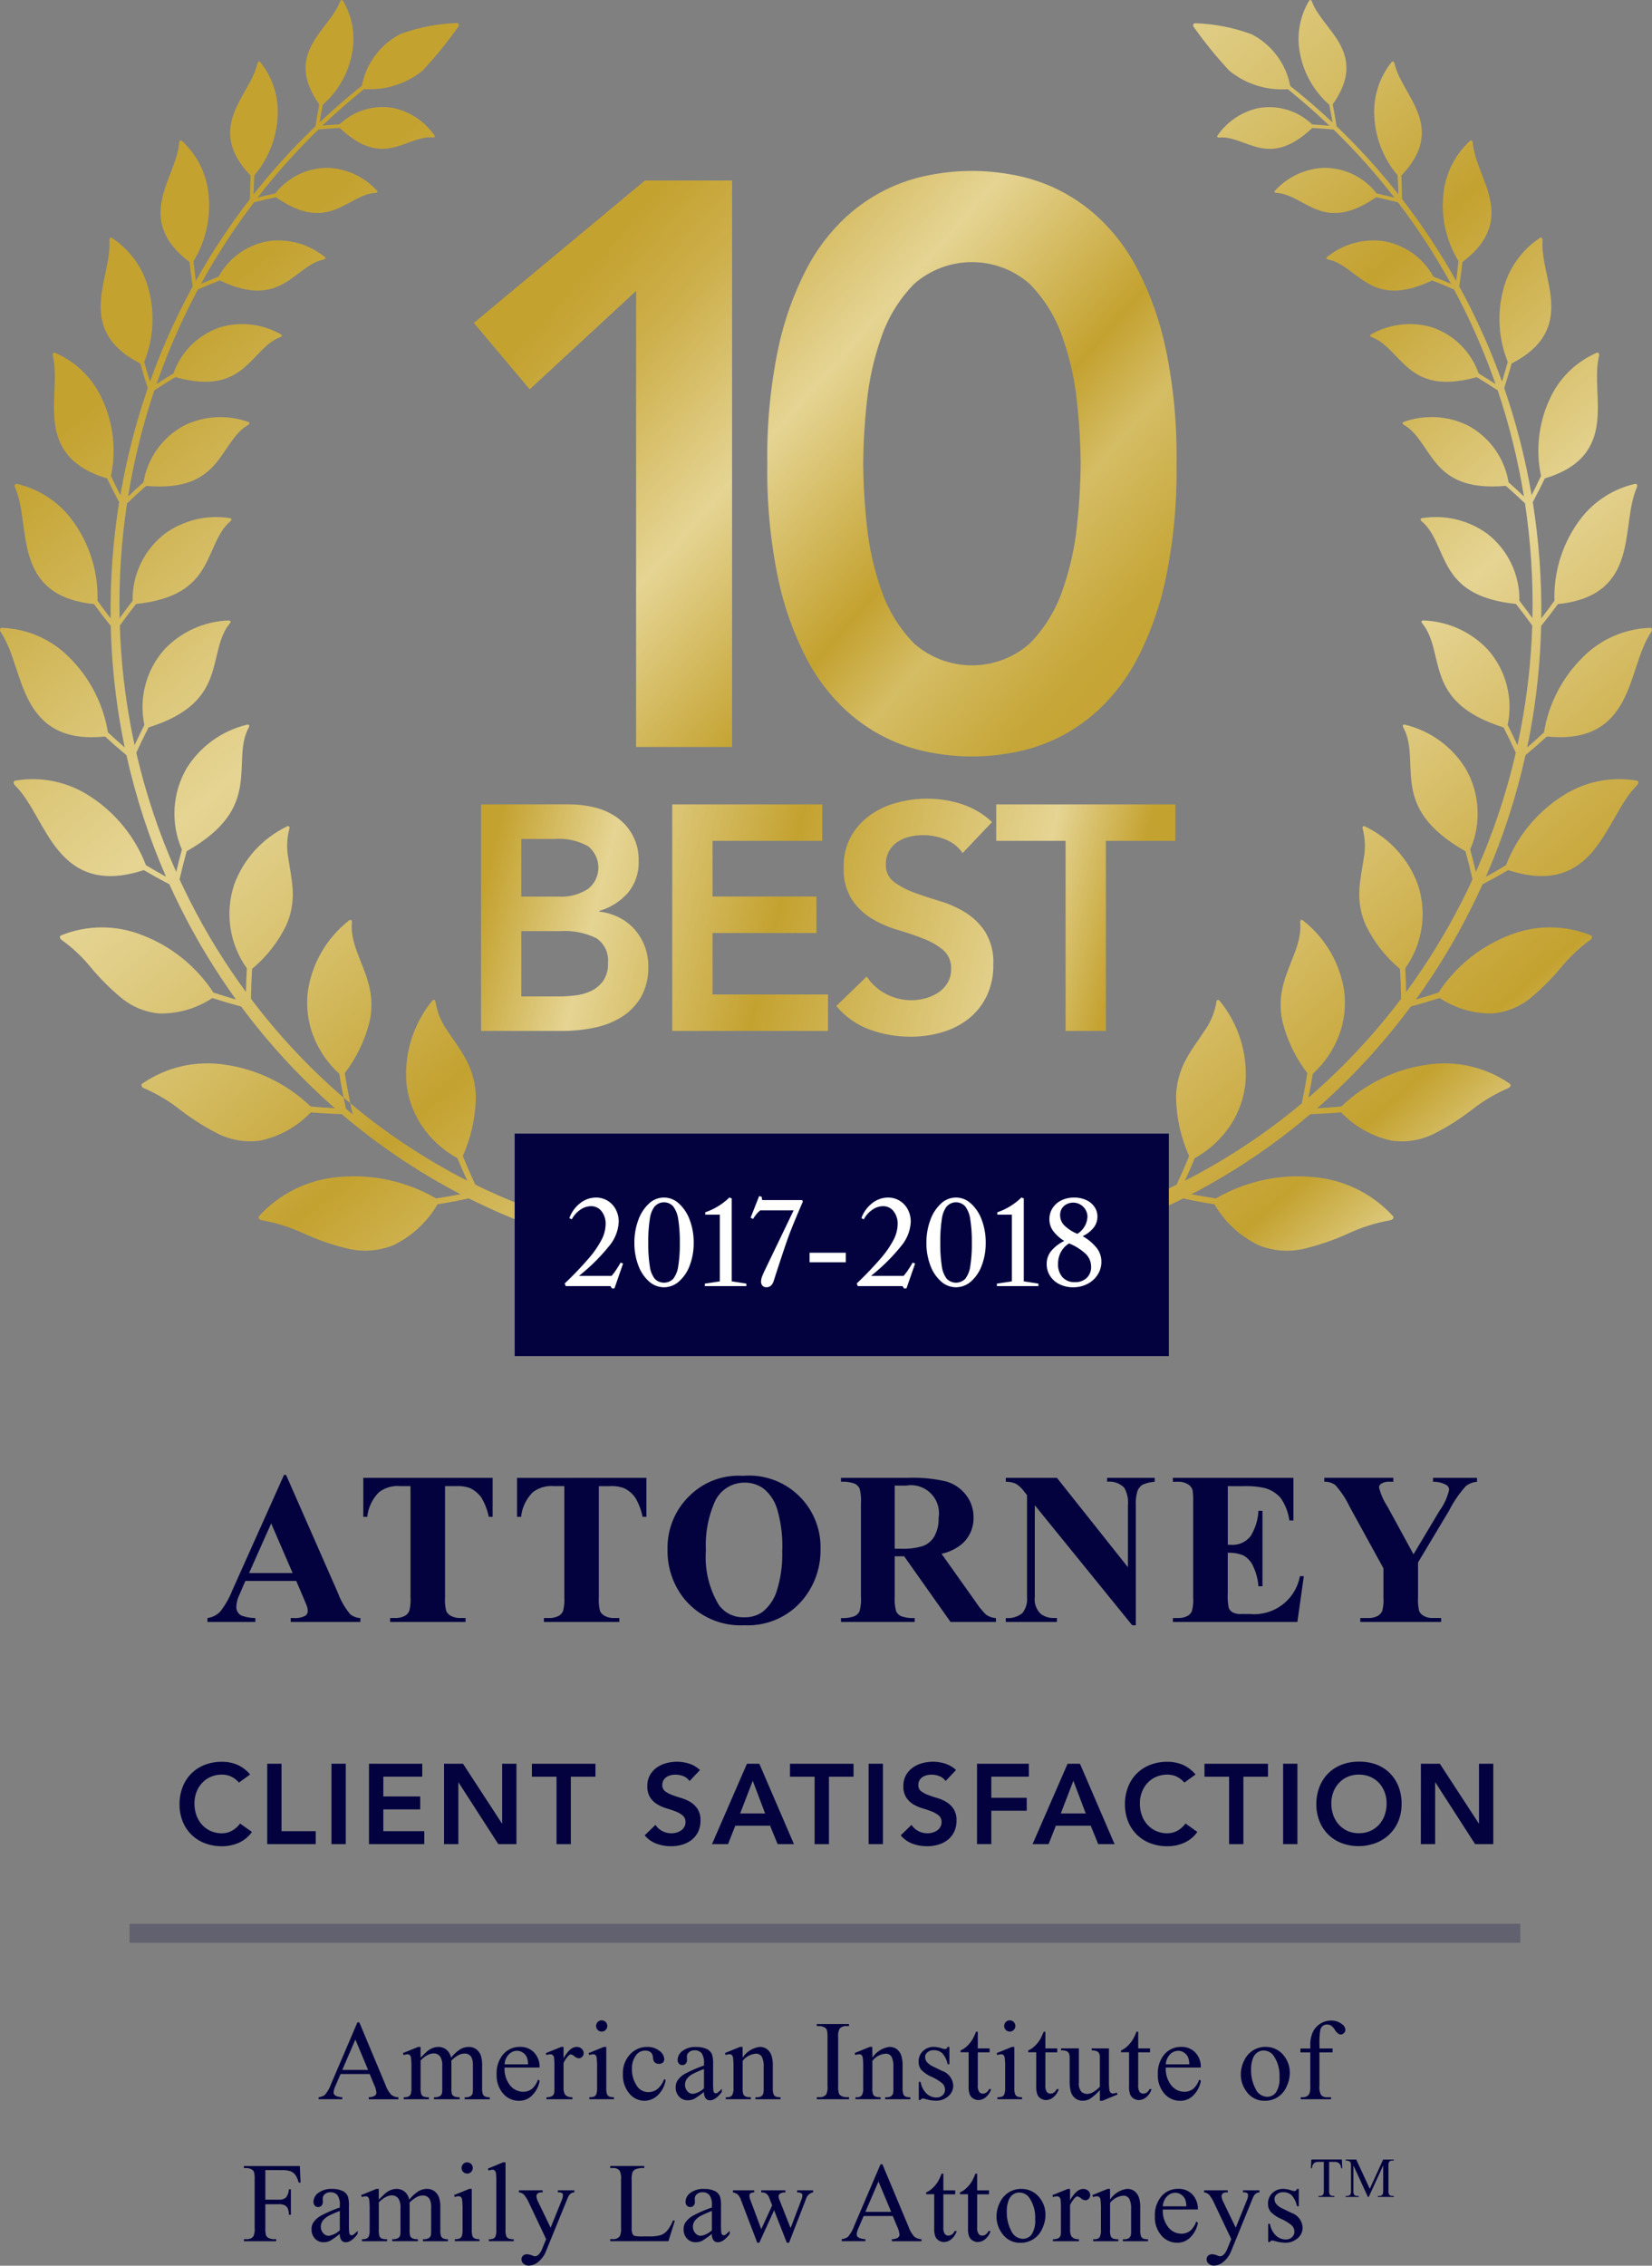<?xml version="1.0" encoding="utf-8" ?><svg xmlns="http://www.w3.org/2000/svg" xmlns:xlink="http://www.w3.org/1999/xlink" width="125.642" height="172.206" viewBox="0 0 125.642 172.206">
  <rect x="0" y="0" width="125.642" height="172.206" fill="#808080" stroke="none"/>
  <defs>
    <linearGradient id="linear-gradient" x1="0.472" y1="-0.006" x2="0.518" y2="1.008" gradientUnits="objectBoundingBox">
      <stop offset="0" stop-color="#c4a230"/>
      <stop offset="0.167" stop-color="#c4a230"/>
      <stop offset="0.266" stop-color="#cdaf4b"/>
      <stop offset="0.436" stop-color="#e5d493"/>
      <stop offset="0.632" stop-color="#c4a230"/>
      <stop offset="0.633" stop-color="#c4a231"/>
      <stop offset="0.72" stop-color="#d5bd65"/>
      <stop offset="0.852" stop-color="#c6a638"/>
      <stop offset="1" stop-color="#c4a230"/>
    </linearGradient>
    <linearGradient id="linear-gradient-2" x1="0.525" y1="0.902" x2="0.431" y2="0.006" gradientUnits="objectBoundingBox">
      <stop offset="0" stop-color="#c4a230"/>
      <stop offset="0.142" stop-color="#e5d493"/>
      <stop offset="0.523" stop-color="#c4a230"/>
      <stop offset="0.797" stop-color="#e5d493"/>
      <stop offset="0.972" stop-color="#c4a230"/>
      <stop offset="1" stop-color="#c4a230"/>
    </linearGradient>
    <linearGradient id="linear-gradient-3" x1="0.471" y1="0.902" x2="0.547" y2="0.125" gradientUnits="objectBoundingBox">
      <stop offset="0" stop-color="#e5d493"/>
      <stop offset="0.023" stop-color="#dbc677"/>
      <stop offset="0.072" stop-color="#c4a332"/>
      <stop offset="0.074" stop-color="#c4a230"/>
      <stop offset="0.138" stop-color="#cdaf4b"/>
      <stop offset="0.275" stop-color="#e4d290"/>
      <stop offset="0.28" stop-color="#e5d493"/>
      <stop offset="0.456" stop-color="#c4a230"/>
      <stop offset="0.458" stop-color="#c4a231"/>
      <stop offset="0.562" stop-color="#d5bd65"/>
      <stop offset="0.641" stop-color="#e0cd86"/>
      <stop offset="0.684" stop-color="#e5d493"/>
      <stop offset="0.751" stop-color="#dcc779"/>
      <stop offset="0.891" stop-color="#c6a638"/>
      <stop offset="0.909" stop-color="#c4a230"/>
      <stop offset="1" stop-color="#c4a230"/>
    </linearGradient>
    <clipPath id="clip-path">
      <rect id="Rectangle_293" data-name="Rectangle 293" width="125.642" height="172.206" fill="none"/>
    </clipPath>
    <clipPath id="clip-path-2">
      <rect id="Rectangle_292" data-name="Rectangle 292" width="105.769" height="1.439" fill="none"/>
    </clipPath>
    <clipPath id="clip-path-3">
      <path id="Path_10618" data-name="Path 10618" d="M76.316,24.521,63.3,35.345l4.256,5.047,8.088-7.479v34.66h7.3V24.521ZM96.807,59.729a10.688,10.688,0,0,1-2.493-4.013A21.232,21.232,0,0,1,93.189,50.7a45.9,45.9,0,0,1-.274-4.652,45.9,45.9,0,0,1,.274-4.652,21.232,21.232,0,0,1,1.125-5.017,10.686,10.686,0,0,1,2.493-4.013,6.658,6.658,0,0,1,8.756,0,10.694,10.694,0,0,1,2.493,4.013,21.259,21.259,0,0,1,1.125,5.017,45.9,45.9,0,0,1,.274,4.652,45.9,45.9,0,0,1-.274,4.652,21.259,21.259,0,0,1-1.125,5.017,10.7,10.7,0,0,1-2.493,4.013,6.658,6.658,0,0,1-8.756,0m1.551-35.694a13.289,13.289,0,0,0-3.344,1,13.026,13.026,0,0,0-3.4,2.25,14.455,14.455,0,0,0-3.01,3.953,23.831,23.831,0,0,0-2.159,6.08,40.014,40.014,0,0,0-.821,8.726,40.014,40.014,0,0,0,.821,8.726,23.816,23.816,0,0,0,2.159,6.08,14.446,14.446,0,0,0,3.01,3.953,12.988,12.988,0,0,0,3.4,2.25,13.285,13.285,0,0,0,3.344,1,16.54,16.54,0,0,0,5.656,0,13.3,13.3,0,0,0,3.344-1,13,13,0,0,0,3.4-2.25,14.5,14.5,0,0,0,3.01-3.953,23.857,23.857,0,0,0,2.159-6.08,40.049,40.049,0,0,0,.821-8.726,40.049,40.049,0,0,0-.821-8.726,23.873,23.873,0,0,0-2.159-6.08,14.508,14.508,0,0,0-3.01-3.953,13.035,13.035,0,0,0-3.4-2.25,13.3,13.3,0,0,0-3.344-1,16.577,16.577,0,0,0-5.656,0" transform="translate(-63.303 -23.792)" fill="url(#linear-gradient)"/>
    </clipPath>
    <clipPath id="clip-path-4">
      <path id="Path_10619" data-name="Path 10619" d="M73.732,121.239h2.944a5.506,5.506,0,0,1,2.76.535,2.032,2.032,0,0,1,.888,1.9,2.237,2.237,0,0,1-.365,1.35,2.416,2.416,0,0,1-.924.766,3.758,3.758,0,0,1-1.229.341,11.6,11.6,0,0,1-1.253.073H73.732Zm0-7.005h2.529a4.568,4.568,0,0,1,2.542.548,2.07,2.07,0,0,1,.025,3.235,3.709,3.709,0,0,1-2.3.6h-2.8Zm-3.065-2.627v17.22h6.2a11.787,11.787,0,0,0,2.4-.243,6.284,6.284,0,0,0,2.092-.815,4.434,4.434,0,0,0,1.472-1.508,4.519,4.519,0,0,0,.56-2.348,4.207,4.207,0,0,0-.28-1.544,4.151,4.151,0,0,0-.767-1.265,3.939,3.939,0,0,0-1.179-.9,4.435,4.435,0,0,0-1.5-.45v-.049a4.6,4.6,0,0,0,2.164-1.362,3.532,3.532,0,0,0,.827-2.408,3.9,3.9,0,0,0-1.666-3.345,4.929,4.929,0,0,0-1.691-.754,8.1,8.1,0,0,0-1.921-.232Zm14.545,0v17.22H97.058v-2.772h-8.78v-4.67h7.9v-2.773h-7.9V114.38h8.342v-2.773Zm24.638,0v2.773h5.278v14.447h3.065V114.38h5.278v-2.773Zm-7.588-.122a6.278,6.278,0,0,0-2.031.961,5.014,5.014,0,0,0-1.435,1.617,4.636,4.636,0,0,0-.548,2.311,4.343,4.343,0,0,0,.609,2.444,4.778,4.778,0,0,0,1.508,1.459,8.29,8.29,0,0,0,1.971.863q1.07.316,1.969.669a5.368,5.368,0,0,1,1.508.864,1.8,1.8,0,0,1,.608,1.459,1.984,1.984,0,0,1-.268,1.034,2.279,2.279,0,0,1-.705.742,3.292,3.292,0,0,1-.973.438,4.037,4.037,0,0,1-1.07.146,4.134,4.134,0,0,1-1.933-.474A3.864,3.864,0,0,1,100,124.693l-2.311,2.237a5.942,5.942,0,0,0,2.554,1.8,9.038,9.038,0,0,0,3.089.535,8.388,8.388,0,0,0,2.408-.34,5.933,5.933,0,0,0,2.007-1.022,4.939,4.939,0,0,0,1.374-1.714,5.406,5.406,0,0,0,.511-2.421,4.412,4.412,0,0,0-.608-2.456,4.874,4.874,0,0,0-1.509-1.484,8.063,8.063,0,0,0-1.969-.876q-1.07-.316-1.971-.656a5.987,5.987,0,0,1-1.508-.8,1.578,1.578,0,0,1-.608-1.338,2,2,0,0,1,.244-1.009,2.036,2.036,0,0,1,.644-.693,2.822,2.822,0,0,1,.9-.389,4.358,4.358,0,0,1,1.034-.121,4.532,4.532,0,0,1,1.714.329,2.82,2.82,0,0,1,1.3,1.033l2.238-2.359a6.117,6.117,0,0,0-2.3-1.362,8.507,8.507,0,0,0-2.638-.414,8.737,8.737,0,0,0-2.335.316" transform="translate(-70.667 -111.169)" fill="url(#linear-gradient-2)"/>
    </clipPath>
    <clipPath id="clip-path-5">
      <path id="Path_10620" data-name="Path 10620" d="M26.524,69.978a8.387,8.387,0,0,0-3.116,5.408,7.034,7.034,0,0,0,.376,3.238,7.634,7.634,0,0,0,2.02,2.993q.146.9.33,1.81.252.217.507.431-.24-1.152-.418-2.294a10.7,10.7,0,0,0,1.895-3.954,5.959,5.959,0,0,0-.092-2.859c-.447-1.665-1.419-3.069-1.262-4.659.008-.079-.025-.177-.107-.177a.22.22,0,0,0-.133.062M19.005,15.455h0m4.944-5.584h0M25.99,0c-.055,0-.105.064-.124.117-.428,1.136-1.509,2.078-2.146,3.274S22.911,6,24.281,7.934q-.161.835-.29,1.664a49.955,49.955,0,0,0-4.705,5.171q.018-.717.058-1.441a7.5,7.5,0,0,0,1.774-4.511A6,6,0,0,0,19.8,4.724c-.1-.119-.2.005-.218.1-.293,1.272-1.3,2.442-1.8,3.812s-.467,2.893,1.278,4.713q-.042.9-.049,1.782a50.143,50.143,0,0,0-4.119,6.222q-.1-.743-.174-1.5a8.119,8.119,0,0,0,1.147-5.046,6.342,6.342,0,0,0-2.021-4.092c-.125-.109-.209.039-.217.138-.116,1.391-1,2.8-1.311,4.329s-.031,3.13,2.1,4.738q.1.936.239,1.854a50.25,50.25,0,0,0-2.622,5.574q-.329.826-.628,1.663-.229-.744-.435-1.506a8.733,8.733,0,0,0,.342-5.486,6.659,6.659,0,0,0-2.792-3.932c-.148-.092-.212.079-.2.184.1,1.483-.594,3.12-.658,4.785s.5,3.289,3.011,4.576q.265.946.566,1.865a51.321,51.321,0,0,0-2.084,8.138q-.368-.717-.716-1.457A9.29,9.29,0,0,0,7.8,30.4a6.963,6.963,0,0,0-3.6-3.581c-.17-.068-.207.122-.181.232.366,1.531-.073,3.376.157,5.125S5.3,35.511,8.143,36.364q.442.92.918,1.805A51.886,51.886,0,0,0,8.414,47q-.509-.658-1-1.343A9.8,9.8,0,0,0,5.683,39.8a7.26,7.26,0,0,0-4.391-3.018c-.189-.038-.193.168-.146.276.659,1.521.545,3.521,1.11,5.3S4.036,45.6,7.147,45.912q.625.853,1.276,1.662a50.76,50.76,0,0,0,.8,7.893q.122.674.263,1.344-.646-.559-1.279-1.151a10.367,10.367,0,0,0-2.944-5.7A7.567,7.567,0,0,0,.152,47.72.133.133,0,0,0,0,47.857v.013a.336.336,0,0,0,.054.166c.972,1.449,1.241,3.557,2.175,5.283s2.487,3,5.759,2.659q.8.736,1.629,1.42a50.508,50.508,0,0,0,3.01,9.242q-.767-.423-1.527-.88a10.854,10.854,0,0,0-4.214-5.21,7.915,7.915,0,0,0-5.72-1.219c-.209.042-.129.256-.037.348,1.3,1.293,2.012,3.41,3.333,4.987s3.189,2.538,6.475,1.469q.968.568,1.944,1.078.4.889.836,1.762a50.229,50.229,0,0,0,4.235,7q-.86-.25-1.723-.538a11.293,11.293,0,0,0-5.443-4.374,8.29,8.29,0,0,0-6.122.023c-.206.09-.076.292.038.366a11.533,11.533,0,0,1,2.21,2.082A17.886,17.886,0,0,0,9.2,75.825a5.281,5.281,0,0,0,2.935,1.206,7.066,7.066,0,0,0,4.015-1.173q1.1.354,2.192.645a49.532,49.532,0,0,0,7.128,7.731q-.916-.047-1.843-.134a11.784,11.784,0,0,0-6.539-3.18,8.731,8.731,0,0,0-6.25,1.43c-.189.138-.014.317.12.366a12.11,12.11,0,0,1,2.725,1.621,18.259,18.259,0,0,0,2.851,1.811,5.5,5.5,0,0,0,3.274.543,7.43,7.43,0,0,0,3.83-2.144q1.182.1,2.347.132a48.5,48.5,0,0,0,6.722,4.8q1.143.677,2.321,1.29-.922.177-1.866.317a12.393,12.393,0,0,0-7.4-1.625,9.235,9.235,0,0,0-6.039,2.945c-.162.187.06.325.207.343a12.781,12.781,0,0,1,3.161,1A18.782,18.782,0,0,0,26.427,94.9a5.746,5.746,0,0,0,3.467-.248,7.831,7.831,0,0,0,3.383-3.12q1.206-.192,2.377-.446a47.694,47.694,0,0,0,10.024,3.686.639.639,0,0,0,.791-.461.654.654,0,0,0-.507-.758,46.6,46.6,0,0,1-9.812-3.512q-.51-1.087-.953-2.18a11.338,11.338,0,0,0,.993-4.47,6.179,6.179,0,0,0-.748-2.863c-.418-.787-.945-1.468-1.4-2.163a5.182,5.182,0,0,1-.921-2.221c-.014-.115-.119-.251-.269-.056a8.8,8.8,0,0,0-1.942,6.221A7.181,7.181,0,0,0,32.039,85.5a7.732,7.732,0,0,0,2.747,2.526q.353.858.748,1.713-1.155-.588-2.278-1.24a47.433,47.433,0,0,1-6.615-4.64q.088.418.183.837l-.511-.425q-.094-.422-.18-.843a47.984,47.984,0,0,1-3.658-3.5,48.731,48.731,0,0,1-3.389-4.014q.016-1.147.087-2.273a10.014,10.014,0,0,0,2.586-3.288,5.718,5.718,0,0,0,.5-2.707c-.04-.838-.219-1.63-.329-2.406a5.044,5.044,0,0,1,.08-2.258c.033-.1,0-.262-.2-.159a7.931,7.931,0,0,0-4,4.412,7.094,7.094,0,0,0,.964,6.362q-.051.894-.068,1.8a49.209,49.209,0,0,1-4.214-6.835q-.435-.853-.836-1.723.248-1.087.543-2.141c3.021-1.715,3.8-3.387,4.062-4.976s-.044-3.16.669-4.446c.05-.091.048-.248-.158-.193a7.48,7.48,0,0,0-4.589,3.326,6.865,6.865,0,0,0-.35,6.165q-.231.842-.432,1.7a49.675,49.675,0,0,1-3.036-9.062q.447-.98.932-1.921c3.145-.992,4.2-2.406,4.734-3.85s.553-2.99,1.456-4.067c.064-.076.09-.226-.113-.215a7.058,7.058,0,0,0-4.9,2.232,6.6,6.6,0,0,0-1.493,5.71q-.385.755-.743,1.535-.144-.659-.27-1.321a49.878,49.878,0,0,1-.856-7.768q.605-.841,1.238-1.641c3.112-.324,4.352-1.452,5.113-2.717s1.046-2.73,2.079-3.587c.073-.06.123-.2-.068-.223A6.651,6.651,0,0,0,12.5,40.593a6.327,6.327,0,0,0-2.416,5.077q-.505.644-.99,1.315a51.213,51.213,0,0,1,.567-8.723q.718-.686,1.455-1.33c2.958.256,4.306-.585,5.229-1.64s1.437-2.379,2.544-3.007c.078-.044.149-.165-.026-.222a6.286,6.286,0,0,0-4.84.27,6,6,0,0,0-3.111,4.328q-.589.521-1.168,1.07a50.713,50.713,0,0,1,1.992-8.06q.794-.523,1.6-1.005c2.712.749,4.107.192,5.141-.644s1.728-2,2.863-2.406c.08-.029.165-.131.012-.213a5.95,5.95,0,0,0-4.56-.544,5.659,5.659,0,0,0-3.6,3.52q-.646.392-1.287.812.29-.831.608-1.652A49.836,49.836,0,0,1,15.056,22q.83-.362,1.662-.684c2.4,1.141,3.79.843,4.885.221s1.92-1.6,3.043-1.818c.079-.015.175-.1.044-.2a5.639,5.639,0,0,0-4.17-1.209,5.338,5.338,0,0,0-3.893,2.713q-.672.265-1.343.555a49.784,49.784,0,0,1,4.032-6.2q.835-.211,1.665-.387c2.064,1.428,3.4,1.356,4.51.935s2.022-1.223,3.1-1.266c.076,0,.177-.067.069-.18a5.341,5.341,0,0,0-3.715-1.724A5.022,5.022,0,0,0,20.94,14.7q-.673.147-1.35.317a49.513,49.513,0,0,1,4.628-5.174q.811-.077,1.613-.123c1.718,1.617,2.968,1.736,4.059,1.494s2.048-.865,3.059-.765c.071.007.173-.041.088-.159a5.047,5.047,0,0,0-3.226-2.1,4.714,4.714,0,0,0-3.978,1.257q-.654.04-1.313.1,1.306-1.247,2.7-2.394l.477-.388a6.324,6.324,0,0,0,4.453-1.407,32.184,32.184,0,0,0,2.7-3.32.176.176,0,0,0,.03-.2.163.163,0,0,0-.173-.084,13.688,13.688,0,0,0-4.268.839,5.614,5.614,0,0,0-2.92,3.928l-.013.01q-.235.186-.469.376L27,6.943h0Q25.611,8.074,24.3,9.307q.115-.672.252-1.348A6.879,6.879,0,0,0,26.78,4.03a5.643,5.643,0,0,0-.7-3.973A.1.1,0,0,0,26,0ZM99.642,0a.1.1,0,0,0-.079.057,5.655,5.655,0,0,0-.7,3.973,6.887,6.887,0,0,0,2.233,3.93q.137.675.251,1.348-1.311-1.232-2.707-2.364h0l-.026-.021q-.236-.192-.474-.379l-.01-.009A5.617,5.617,0,0,0,95.2,2.606a13.682,13.682,0,0,0-4.268-.839.163.163,0,0,0-.173.084.174.174,0,0,0,.031.2,32.091,32.091,0,0,0,2.7,3.32,6.325,6.325,0,0,0,4.453,1.407l.5.41q1.376,1.136,2.669,2.372-.659-.061-1.313-.1A4.714,4.714,0,0,0,95.83,8.195a5.048,5.048,0,0,0-3.226,2.1c-.085.118.017.166.088.159,1.011-.1,1.972.52,3.059.765s2.341.122,4.058-1.494q.8.046,1.615.123a49.631,49.631,0,0,1,4.628,5.174q-.677-.17-1.35-.317a5.022,5.022,0,0,0-4.008-1.949,5.338,5.338,0,0,0-3.713,1.725c-.108.112-.007.176.069.179,1.079.043,1.995.843,3.1,1.266s2.445.493,4.509-.935q.83.175,1.665.387a49.7,49.7,0,0,1,4.032,6.2q-.672-.291-1.344-.555a5.337,5.337,0,0,0-3.893-2.713,5.639,5.639,0,0,0-4.17,1.209c-.13.1-.035.184.044.2,1.123.215,1.954,1.195,3.043,1.818s2.482.919,4.885-.221q.831.323,1.662.684a49.933,49.933,0,0,1,2.55,5.541q.319.82.608,1.651-.64-.42-1.286-.812a5.659,5.659,0,0,0-3.6-3.52,5.95,5.95,0,0,0-4.56.544c-.153.082-.068.184.013.213,1.135.411,1.834,1.569,2.863,2.406s2.429,1.393,5.141.644q.8.482,1.595,1a50.72,50.72,0,0,1,1.992,8.06q-.578-.55-1.167-1.07a6,6,0,0,0-3.111-4.328,6.285,6.285,0,0,0-4.841-.27c-.174.057-.1.177-.026.222,1.107.628,1.625,1.951,2.543,3.007s2.273,1.9,5.23,1.64q.736.644,1.455,1.33a51.217,51.217,0,0,1,.567,8.723q-.486-.672-.99-1.316a6.33,6.33,0,0,0-2.416-5.077,6.653,6.653,0,0,0-4.97-1.209c-.192.026-.141.163-.068.223,1.032.857,1.324,2.322,2.078,3.587s2,2.393,5.113,2.717q.632.8,1.238,1.64a49.884,49.884,0,0,1-.856,7.769q-.126.663-.27,1.321-.36-.78-.743-1.535a6.6,6.6,0,0,0-1.493-5.71,7.058,7.058,0,0,0-4.9-2.232c-.2-.011-.176.139-.112.215.9,1.077.924,2.625,1.456,4.067s1.591,2.858,4.735,3.85q.484.941.932,1.921a49.694,49.694,0,0,1-3.036,9.063q-.2-.862-.431-1.7a6.865,6.865,0,0,0-.351-6.165,7.479,7.479,0,0,0-4.589-3.326c-.206-.055-.209.1-.158.193.714,1.286.42,2.862.67,4.446s1.04,3.261,4.061,4.976q.3,1.054.543,2.141-.4.87-.836,1.723a49.212,49.212,0,0,1-4.215,6.835q-.016-.907-.068-1.8a7.092,7.092,0,0,0,.964-6.362,7.926,7.926,0,0,0-4-4.412c-.2-.1-.236.056-.2.159a5.052,5.052,0,0,1,.08,2.258c-.11.775-.289,1.568-.329,2.406a5.712,5.712,0,0,0,.5,2.707,10.018,10.018,0,0,0,2.585,3.288q.072,1.125.088,2.273a48.524,48.524,0,0,1-3.39,4.014,47.983,47.983,0,0,1-3.658,3.5q.185-.907.33-1.81a7.618,7.618,0,0,0,2.02-2.993,7.041,7.041,0,0,0,.376-3.238,8.384,8.384,0,0,0-3.116-5.408c-.181-.15-.251,0-.24.115.156,1.589-.815,2.993-1.262,4.659a5.952,5.952,0,0,0-.092,2.859,10.7,10.7,0,0,0,1.9,3.954q-.179,1.142-.418,2.294a47.433,47.433,0,0,1-6.615,4.64q-1.122.652-2.278,1.24.395-.854.748-1.713A7.735,7.735,0,0,0,93.6,85.5a7.168,7.168,0,0,0,1.124-3.185,8.808,8.808,0,0,0-1.942-6.221c-.15-.195-.255-.06-.269.056a5.175,5.175,0,0,1-.921,2.221c-.452.7-.98,1.376-1.4,2.163a6.185,6.185,0,0,0-.748,2.863,11.338,11.338,0,0,0,.993,4.47q-.444,1.093-.953,2.18a46.61,46.61,0,0,1-9.812,3.512.652.652,0,0,0-.507.758.639.639,0,0,0,.791.461A47.726,47.726,0,0,0,89.987,91.09q1.171.253,2.377.446a7.829,7.829,0,0,0,3.384,3.12,5.742,5.742,0,0,0,3.466.248,18.782,18.782,0,0,0,3.337-1.153,12.789,12.789,0,0,1,3.161-1c.147-.018.37-.157.209-.343a9.239,9.239,0,0,0-6.04-2.945,12.394,12.394,0,0,0-7.4,1.625q-.943-.14-1.866-.317,1.178-.612,2.322-1.29a48.524,48.524,0,0,0,6.721-4.8q1.165-.034,2.346-.132a7.434,7.434,0,0,0,3.83,2.144,5.5,5.5,0,0,0,3.274-.543,18.259,18.259,0,0,0,2.851-1.811,12.122,12.122,0,0,1,2.725-1.621c.134-.049.31-.228.121-.366a8.732,8.732,0,0,0-6.251-1.43,11.784,11.784,0,0,0-6.538,3.18q-.927.087-1.843.134A49.533,49.533,0,0,0,107.3,76.5q1.094-.292,2.192-.645a7.061,7.061,0,0,0,4.015,1.173,5.284,5.284,0,0,0,2.936-1.206,17.954,17.954,0,0,0,2.283-2.29,11.533,11.533,0,0,1,2.21-2.082c.114-.074.244-.276.038-.366a8.291,8.291,0,0,0-6.123-.023,11.3,11.3,0,0,0-5.443,4.374q-.862.288-1.723.538a50.12,50.12,0,0,0,4.234-7q.436-.872.837-1.761.977-.51,1.945-1.078c3.287,1.069,5.162.108,6.476-1.469s2.038-3.694,3.332-4.987c.093-.091.173-.306-.036-.348a7.913,7.913,0,0,0-5.72,1.219,10.852,10.852,0,0,0-4.215,5.21q-.761.459-1.528.88a50.5,50.5,0,0,0,3.011-9.242q.824-.684,1.629-1.42c3.272.336,4.832-.933,5.759-2.659s1.2-3.834,2.175-5.283a.339.339,0,0,0,.054-.167v-.011a.132.132,0,0,0-.152-.138,7.569,7.569,0,0,0-5.115,2.243,10.366,10.366,0,0,0-2.944,5.7q-.633.592-1.279,1.151.141-.67.263-1.344a50.629,50.629,0,0,0,.8-7.893q.651-.809,1.276-1.662c3.113-.315,4.334-1.789,4.891-3.561s.45-3.775,1.11-5.3c.047-.108.043-.314-.146-.276a7.261,7.261,0,0,0-4.39,3.018,9.808,9.808,0,0,0-1.73,5.862q-.489.685-1,1.343a51.937,51.937,0,0,0-.647-8.833q.474-.885.918-1.805c2.846-.852,3.738-2.44,3.962-4.187s-.209-3.595.157-5.126c.027-.109-.011-.3-.181-.232a6.962,6.962,0,0,0-3.6,3.581,9.291,9.291,0,0,0-.63,5.776q-.348.74-.716,1.458a51.329,51.329,0,0,0-2.084-8.139q.3-.919.565-1.865c2.511-1.286,3.082-2.915,3.011-4.576s-.763-3.3-.658-4.785c.008-.105-.056-.276-.2-.184a6.664,6.664,0,0,0-2.792,3.932,8.734,8.734,0,0,0,.342,5.486q-.206.762-.435,1.506-.3-.838-.628-1.663a50.251,50.251,0,0,0-2.622-5.574q.137-.918.24-1.854c2.133-1.607,2.414-3.211,2.1-4.738s-1.2-2.938-1.312-4.329c-.007-.1-.092-.247-.216-.138a6.343,6.343,0,0,0-2.022,4.092,8.123,8.123,0,0,0,1.147,5.046q-.075.754-.173,1.5a50.223,50.223,0,0,0-4.12-6.223q-.008-.885-.049-1.781c1.746-1.819,1.78-3.347,1.278-4.713s-1.509-2.541-1.8-3.812c-.02-.091-.117-.215-.218-.1a6.006,6.006,0,0,0-1.319,4.094,7.49,7.49,0,0,0,1.775,4.511q.039.724.057,1.441a49.9,49.9,0,0,0-4.7-5.171q-.129-.829-.29-1.664c1.369-1.936,1.2-3.351.561-4.543S100.2,1.253,99.777.116C99.757.064,99.707,0,99.652,0Z" fill="url(#linear-gradient-3)"/>
    </clipPath>
  </defs>
  <g id="AW_08" data-name="AW 08" transform="translate(7457 8916.387)">
    <g id="Group_213" data-name="Group 213" transform="translate(-7457 -8916.387)">
      <g id="Group_212" data-name="Group 212" clip-path="url(#clip-path)">
        <path id="Path_10556" data-name="Path 10556" d="M35.648,213.365H31.779l-.461,1.066a2.365,2.365,0,0,0-.226.88.73.73,0,0,0,.371.679,3.125,3.125,0,0,0,1.074.194v.3H28.894v-.3a1.629,1.629,0,0,0,.97-.488,6.533,6.533,0,0,0,.937-1.652l3.918-8.741h.153l3.95,8.983a5.463,5.463,0,0,0,.929,1.607,1.268,1.268,0,0,0,.775.291v.3h-5.3v-.3h.218a1.659,1.659,0,0,0,.9-.177.431.431,0,0,0,.178-.372.992.992,0,0,0-.049-.3q-.016-.073-.242-.606Zm-.275-.6-1.632-3.772-1.68,3.772Z" transform="translate(-13.117 -93.204)" fill="#03023f"/>
        <path id="Path_10557" data-name="Path 10557" d="M60.437,205.717v2.964h-.291a4.694,4.694,0,0,0-.573-1.474,2.219,2.219,0,0,0-.865-.715,2.773,2.773,0,0,0-1.074-.145h-.816v8.45a3.442,3.442,0,0,0,.093,1.05.831.831,0,0,0,.364.367,1.466,1.466,0,0,0,.739.157h.364v.3H52.641v-.3h.364a1.513,1.513,0,0,0,.767-.169.768.768,0,0,0,.332-.388,3.343,3.343,0,0,0,.088-1.018v-8.45H53.4a2.3,2.3,0,0,0-1.608.469,3.1,3.1,0,0,0-.888,1.866H50.6v-2.964Z" transform="translate(-22.971 -93.392)" fill="#03023f"/>
        <path id="Path_10558" data-name="Path 10558" d="M81.859,205.717v2.964h-.291A4.693,4.693,0,0,0,81,207.208a2.218,2.218,0,0,0-.865-.715,2.773,2.773,0,0,0-1.074-.145H78.24v8.45a3.441,3.441,0,0,0,.093,1.05.831.831,0,0,0,.364.367,1.466,1.466,0,0,0,.739.157H79.8v.3H74.063v-.3h.364a1.513,1.513,0,0,0,.767-.169.768.768,0,0,0,.332-.388,3.343,3.343,0,0,0,.088-1.018v-8.45h-.791a2.3,2.3,0,0,0-1.608.469,3.1,3.1,0,0,0-.888,1.866H72.02v-2.964Z" transform="translate(-32.696 -93.392)" fill="#03023f"/>
        <path id="Path_10559" data-name="Path 10559" d="M98.726,205.431a5.436,5.436,0,0,1,5.89,5.59,5.84,5.84,0,0,1-1.22,3.667,5.424,5.424,0,0,1-4.565,2.1,5.537,5.537,0,0,1-4.572-2,5.8,5.8,0,0,1-1.276-3.757,5.466,5.466,0,0,1,1.66-4.067,5.285,5.285,0,0,1,4.083-1.53m.1.517a2.468,2.468,0,0,0-2.286,1.534A8.2,8.2,0,0,0,95.9,211.1a7.03,7.03,0,0,0,.985,4.145,2.249,2.249,0,0,0,1.924.937,2.307,2.307,0,0,0,1.389-.4,3.321,3.321,0,0,0,1.107-1.652,9.185,9.185,0,0,0,.4-2.961,9.857,9.857,0,0,0-.4-3.251,3.171,3.171,0,0,0-1.031-1.523,2.425,2.425,0,0,0-1.442-.444" transform="translate(-42.213 -93.26)" fill="#03023f"/>
        <path id="Path_10560" data-name="Path 10560" d="M121.23,211.678v3.07a3.422,3.422,0,0,0,.108,1.119.8.8,0,0,0,.385.367,2.593,2.593,0,0,0,1.025.137v.3h-5.606v-.3a2.522,2.522,0,0,0,1.029-.141.828.828,0,0,0,.38-.367,3.366,3.366,0,0,0,.109-1.115v-7.109a3.411,3.411,0,0,0-.109-1.119.8.8,0,0,0-.384-.367,2.589,2.589,0,0,0-1.025-.137v-.3h5.089a11.118,11.118,0,0,1,2.908.275,2.935,2.935,0,0,1,1.5,1.014,2.721,2.721,0,0,1,.582,1.733,2.587,2.587,0,0,1-.873,2,3.609,3.609,0,0,1-1.559.751l2.633,3.709a5.693,5.693,0,0,0,.735.9,1.367,1.367,0,0,0,.768.274v.3h-3.45l-3.53-4.992Zm0-5.372v4.8h.46a5.143,5.143,0,0,0,1.68-.206,1.674,1.674,0,0,0,.876-.743,2.724,2.724,0,0,0,.32-1.4,2.128,2.128,0,0,0-2.473-2.447Z" transform="translate(-53.181 -93.392)" fill="#03023f"/>
        <path id="Path_10561" data-name="Path 10561" d="M143.988,205.717l5.4,6.794V207.8a2.226,2.226,0,0,0-.282-1.332,1.559,1.559,0,0,0-1.3-.453v-.3h3.62v.3a2.749,2.749,0,0,0-.933.23.925.925,0,0,0-.371.461,3.136,3.136,0,0,0-.133,1.094v9.12h-.275l-7.407-9.12v6.963a1.536,1.536,0,0,0,.432,1.277,1.584,1.584,0,0,0,.99.331h.258v.3H140.1v-.3a1.763,1.763,0,0,0,1.26-.371,1.741,1.741,0,0,0,.355-1.237v-7.731l-.234-.291a2.127,2.127,0,0,0-.614-.573,1.837,1.837,0,0,0-.767-.153v-.3Z" transform="translate(-63.605 -93.392)" fill="#03023f"/>
        <path id="Path_10562" data-name="Path 10562" d="M167.55,206.347v4.459h.218a1.731,1.731,0,0,0,1.51-.654,4.026,4.026,0,0,0,.6-1.931h.307v5.736h-.307a4.3,4.3,0,0,0-.408-1.535,1.757,1.757,0,0,0-.723-.8,2.745,2.745,0,0,0-1.2-.206V214.5a4.45,4.45,0,0,0,.076,1.107.666.666,0,0,0,.287.331,1.354,1.354,0,0,0,.679.129h.655a3.532,3.532,0,0,0,3.789-2.876h.3l-.493,3.481h-9.467v-.3h.363a1.518,1.518,0,0,0,.768-.169.737.737,0,0,0,.323-.388,3.342,3.342,0,0,0,.088-1.018v-7.206a5.671,5.671,0,0,0-.041-.913.768.768,0,0,0-.3-.436,1.388,1.388,0,0,0-.84-.226h-.363v-.3h9.168v3.24h-.307a3.948,3.948,0,0,0-.658-1.7,2.447,2.447,0,0,0-1.2-.759,6.507,6.507,0,0,0-1.7-.145Z" transform="translate(-74.169 -93.392)" fill="#03023f"/>
        <path id="Path_10563" data-name="Path 10563" d="M196.074,205.717v.3a1.615,1.615,0,0,0-.832.314,8.383,8.383,0,0,0-1.277,1.85l-2.375,3.966v2.65a3.619,3.619,0,0,0,.088,1.054.821.821,0,0,0,.352.363,1.345,1.345,0,0,0,.7.157h.614v.3H187.2v-.3h.573a1.488,1.488,0,0,0,.767-.169.77.77,0,0,0,.331-.388,3.343,3.343,0,0,0,.088-1.018v-2.2l-2.577-4.694a6.906,6.906,0,0,0-1.083-1.635,1.358,1.358,0,0,0-.84-.254v-.3h5.25v.3h-.234a1.19,1.19,0,0,0-.666.137.375.375,0,0,0-.189.291,4.845,4.845,0,0,0,.646,1.462l1.979,3.627,1.971-3.3a4.375,4.375,0,0,0,.736-1.607.43.43,0,0,0-.211-.364,1.994,1.994,0,0,0-1.01-.242v-.3Z" transform="translate(-83.741 -93.392)" fill="#03023f"/>
        <path id="Path_10564" data-name="Path 10564" d="M48.262,285.439H46.049l-.388.9a1.427,1.427,0,0,0-.143.5.289.289,0,0,0,.125.23,1.085,1.085,0,0,0,.537.128v.156h-1.8V287.2a.968.968,0,0,0,.464-.164,2.589,2.589,0,0,0,.476-.822l2.01-4.7h.147l1.99,4.754a2.162,2.162,0,0,0,.436.744.89.89,0,0,0,.545.192v.156H48.194V287.2a.846.846,0,0,0,.461-.114.294.294,0,0,0,.12-.236,1.748,1.748,0,0,0-.169-.586Zm-.118-.312-.969-2.31-.995,2.31Z" transform="translate(-20.148 -127.8)" fill="#03023f"/>
        <path id="Path_10565" data-name="Path 10565" d="M57.465,285.757q.422-.422.5-.485a1.5,1.5,0,0,1,.409-.248,1.151,1.151,0,0,1,.434-.088.961.961,0,0,1,.624.211,1.042,1.042,0,0,1,.35.611,2.863,2.863,0,0,1,.733-.664,1.3,1.3,0,0,1,.615-.158.965.965,0,0,1,.546.158,1.049,1.049,0,0,1,.377.517,2.314,2.314,0,0,1,.093.767v1.66a1.508,1.508,0,0,0,.055.5.354.354,0,0,0,.156.158.783.783,0,0,0,.371.066v.152H60.82v-.152h.08a.672.672,0,0,0,.388-.1.375.375,0,0,0,.139-.215,2.668,2.668,0,0,0,.017-.409v-1.66a1.4,1.4,0,0,0-.114-.666.57.57,0,0,0-.526-.27,1,1,0,0,0-.449.112,2.408,2.408,0,0,0-.546.415l-.009.046.009.181v1.842a1.587,1.587,0,0,0,.044.493.356.356,0,0,0,.167.162.951.951,0,0,0,.417.066v.152H58.485v-.152a.893.893,0,0,0,.441-.076.4.4,0,0,0,.167-.228,2.291,2.291,0,0,0,.021-.417v-1.66a1.253,1.253,0,0,0-.139-.679.593.593,0,0,0-.518-.27.933.933,0,0,0-.451.122,1.736,1.736,0,0,0-.539.417v2.069a1.44,1.44,0,0,0,.052.493.366.366,0,0,0,.156.171,1.009,1.009,0,0,0,.419.057v.152H56.184v-.152a.856.856,0,0,0,.371-.057.367.367,0,0,0,.16-.181,1.393,1.393,0,0,0,.055-.483v-1.475a5.386,5.386,0,0,0-.038-.822.335.335,0,0,0-.093-.192.263.263,0,0,0-.173-.053.815.815,0,0,0-.283.063l-.063-.152,1.163-.472h.181Z" transform="translate(-25.478 -129.356)" fill="#03023f"/>
        <path id="Path_10566" data-name="Path 10566" d="M69.787,286.5a1.985,1.985,0,0,0,.417,1.349,1.272,1.272,0,0,0,.99.489,1.073,1.073,0,0,0,.66-.209,1.544,1.544,0,0,0,.47-.714l.13.084a2.012,2.012,0,0,1-.514,1.052,1.373,1.373,0,0,1-1.066.474,1.557,1.557,0,0,1-1.191-.541,2.075,2.075,0,0,1-.5-1.456,2.2,2.2,0,0,1,.508-1.545,1.656,1.656,0,0,1,1.275-.555,1.425,1.425,0,0,1,1.066.428,1.567,1.567,0,0,1,.417,1.144Zm0-.245h1.787a1.661,1.661,0,0,0-.088-.523.839.839,0,0,0-.314-.371.791.791,0,0,0-.436-.135.868.868,0,0,0-.626.271,1.179,1.179,0,0,0-.323.757" transform="translate(-31.411 -129.352)" fill="#03023f"/>
        <path id="Path_10567" data-name="Path 10567" d="M77.379,284.935v.868q.485-.868.995-.868a.539.539,0,0,1,.383.141.434.434,0,0,1,.152.327.385.385,0,0,1-.11.278.349.349,0,0,1-.261.114.557.557,0,0,1-.331-.146.549.549,0,0,0-.272-.145.252.252,0,0,0-.164.084,2.025,2.025,0,0,0-.392.57v1.85a1.144,1.144,0,0,0,.08.485.434.434,0,0,0,.194.189.849.849,0,0,0,.4.076v.152H76.077v-.152a.817.817,0,0,0,.438-.093.361.361,0,0,0,.147-.215,2.221,2.221,0,0,0,.021-.409v-1.5a6.167,6.167,0,0,0-.027-.8.312.312,0,0,0-.1-.187.284.284,0,0,0-.183-.059.834.834,0,0,0-.295.063l-.042-.151,1.167-.472Z" transform="translate(-34.519 -129.356)" fill="#03023f"/>
        <path id="Path_10568" data-name="Path 10568" d="M83.328,283.256v3.1a1.431,1.431,0,0,0,.052.483.374.374,0,0,0,.156.179.835.835,0,0,0,.377.059v.152H82.038v-.152a.869.869,0,0,0,.379-.055.369.369,0,0,0,.154-.181,1.354,1.354,0,0,0,.057-.484V284.87a5.3,5.3,0,0,0-.038-.814.329.329,0,0,0-.093-.187.26.26,0,0,0-.173-.053.842.842,0,0,0-.287.063l-.059-.152,1.163-.472Zm-.35-2.019a.425.425,0,0,1,.426.426.416.416,0,0,1-.124.3.406.406,0,0,1-.3.127.428.428,0,1,1,0-.856" transform="translate(-37.217 -127.677)" fill="#03023f"/>
        <path id="Path_10569" data-name="Path 10569" d="M90.019,287.443a2.091,2.091,0,0,1-.611,1.174,1.469,1.469,0,0,1-1.007.411,1.489,1.489,0,0,1-1.147-.552,2.169,2.169,0,0,1-.489-1.492,2.056,2.056,0,0,1,.542-1.48,1.731,1.731,0,0,1,1.3-.569,1.426,1.426,0,0,1,.936.3.834.834,0,0,1,.366.626.343.343,0,0,1-.1.259.4.4,0,0,1-.289.1.449.449,0,0,1-.375-.16.667.667,0,0,1-.094-.337.554.554,0,0,0-.171-.38.607.607,0,0,0-.409-.127.836.836,0,0,0-.678.312,1.659,1.659,0,0,0-.342,1.092,2.205,2.205,0,0,0,.34,1.22,1.042,1.042,0,0,0,.917.529,1.107,1.107,0,0,0,.741-.282,1.9,1.9,0,0,0,.451-.7Z" transform="translate(-39.39 -129.356)" fill="#03023f"/>
        <path id="Path_10570" data-name="Path 10570" d="M96.27,288.353a6.367,6.367,0,0,1-.746.531,1.136,1.136,0,0,1-.485.105.869.869,0,0,1-.66-.274,1,1,0,0,1-.259-.721.916.916,0,0,1,.127-.489,1.665,1.665,0,0,1,.6-.539,9.371,9.371,0,0,1,1.423-.615V286.2a1.257,1.257,0,0,0-.184-.792.662.662,0,0,0-.533-.215.6.6,0,0,0-.422.144.43.43,0,0,0-.161.329l.009.245a.423.423,0,0,1-.1.3.341.341,0,0,1-.259.105.325.325,0,0,1-.254-.11.428.428,0,0,1-.1-.3.865.865,0,0,1,.371-.666,1.6,1.6,0,0,1,1.041-.3,1.808,1.808,0,0,1,.843.173.789.789,0,0,1,.366.409,2.3,2.3,0,0,1,.076.741v1.311a6.151,6.151,0,0,0,.021.677.29.29,0,0,0,.07.167.166.166,0,0,0,.111.042.226.226,0,0,0,.118-.029,2.671,2.671,0,0,0,.342-.308v.236q-.473.632-.9.632a.41.41,0,0,1-.329-.144.77.77,0,0,1-.126-.489m0-.274v-1.471a8.311,8.311,0,0,0-.822.358,1.429,1.429,0,0,0-.477.388.757.757,0,0,0-.143.443.722.722,0,0,0,.181.5.549.549,0,0,0,.417.2,1.529,1.529,0,0,0,.844-.422" transform="translate(-42.729 -129.356)" fill="#03023f"/>
        <path id="Path_10571" data-name="Path 10571" d="M102.326,285.752a1.823,1.823,0,0,1,1.294-.818.93.93,0,0,1,.544.158,1.06,1.06,0,0,1,.362.52,2.4,2.4,0,0,1,.093.776v1.648a1.39,1.39,0,0,0,.059.5.349.349,0,0,0,.15.164.849.849,0,0,0,.382.059v.152H103.3v-.152h.08a.641.641,0,0,0,.377-.082.432.432,0,0,0,.15-.242,2.5,2.5,0,0,0,.017-.4v-1.581a1.607,1.607,0,0,0-.137-.765.489.489,0,0,0-.462-.238,1.389,1.389,0,0,0-1,.548v2.036a1.446,1.446,0,0,0,.046.484.391.391,0,0,0,.162.18,1.01,1.01,0,0,0,.419.057v.152h-1.909v-.152h.085a.454.454,0,0,0,.4-.15,1.094,1.094,0,0,0,.1-.571V286.6a6.179,6.179,0,0,0-.032-.847.36.36,0,0,0-.1-.207.266.266,0,0,0-.175-.055.813.813,0,0,0-.283.063l-.063-.152,1.163-.472h.181Z" transform="translate(-45.844 -129.356)" fill="#03023f"/>
        <path id="Path_10572" data-name="Path 10572" d="M116.221,287.306v.156h-2.448v-.156h.2a.61.61,0,0,0,.514-.206,1.282,1.282,0,0,0,.1-.649v-3.692a1.894,1.894,0,0,0-.055-.573.381.381,0,0,0-.173-.181.8.8,0,0,0-.388-.1h-.2v-.156h2.448v.156h-.206a.606.606,0,0,0-.51.206,1.244,1.244,0,0,0-.105.649v3.692a1.888,1.888,0,0,0,.055.573.378.378,0,0,0,.177.181.777.777,0,0,0,.383.1Z" transform="translate(-51.651 -127.908)" fill="#03023f"/>
        <path id="Path_10573" data-name="Path 10573" d="M120.4,285.752a1.823,1.823,0,0,1,1.294-.818.93.93,0,0,1,.544.158,1.06,1.06,0,0,1,.362.52,2.4,2.4,0,0,1,.093.776v1.648a1.391,1.391,0,0,0,.059.5.349.349,0,0,0,.15.164.849.849,0,0,0,.382.059v.152H121.37v-.152h.08a.641.641,0,0,0,.377-.082.432.432,0,0,0,.15-.242,2.5,2.5,0,0,0,.017-.4v-1.581a1.607,1.607,0,0,0-.137-.765.489.489,0,0,0-.462-.238,1.389,1.389,0,0,0-1,.548v2.036a1.447,1.447,0,0,0,.046.484.391.391,0,0,0,.162.18,1.01,1.01,0,0,0,.419.057v.152h-1.909v-.152h.085a.454.454,0,0,0,.4-.15,1.094,1.094,0,0,0,.1-.571V286.6a6.176,6.176,0,0,0-.032-.847.36.36,0,0,0-.1-.207.266.266,0,0,0-.175-.055.813.813,0,0,0-.283.063l-.063-.152,1.163-.472h.181Z" transform="translate(-54.048 -129.356)" fill="#03023f"/>
        <path id="Path_10574" data-name="Path 10574" d="M130.293,284.935v1.315h-.139a1.7,1.7,0,0,0-.411-.842.925.925,0,0,0-.639-.224.705.705,0,0,0-.476.156.452.452,0,0,0-.181.346.627.627,0,0,0,.135.4,1.5,1.5,0,0,0,.531.367l.615.3a1.251,1.251,0,0,1,.856,1.1,1.04,1.04,0,0,1-.4.85,1.382,1.382,0,0,1-.891.322,3.074,3.074,0,0,1-.81-.126.806.806,0,0,0-.227-.042.167.167,0,0,0-.152.109h-.139V287.59h.139a1.568,1.568,0,0,0,.451.889,1.089,1.089,0,0,0,.746.3.665.665,0,0,0,.474-.171.541.541,0,0,0,.183-.411.655.655,0,0,0-.2-.489,3.569,3.569,0,0,0-.816-.5,2.412,2.412,0,0,1-.8-.548.948.948,0,0,1-.19-.607,1.072,1.072,0,0,1,.327-.8,1.156,1.156,0,0,1,.845-.321,1.974,1.974,0,0,1,.552.1,1.307,1.307,0,0,0,.287.063.167.167,0,0,0,.105-.029.4.4,0,0,0,.088-.13Z" transform="translate(-58.087 -129.356)" fill="#03023f"/>
        <path id="Path_10575" data-name="Path 10575" d="M135.109,282.82v1.268h.9v.3h-.9v2.5a.841.841,0,0,0,.108.506.341.341,0,0,0,.276.131.48.48,0,0,0,.27-.087.551.551,0,0,0,.2-.255h.164a1.323,1.323,0,0,1-.417.622.9.9,0,0,1-.556.209.75.75,0,0,1-.379-.108.654.654,0,0,1-.274-.307,1.619,1.619,0,0,1-.088-.618v-2.6H133.8v-.139a1.593,1.593,0,0,0,.474-.314,2.509,2.509,0,0,0,.432-.525,4.761,4.761,0,0,0,.27-.586Z" transform="translate(-60.744 -128.396)" fill="#03023f"/>
        <path id="Path_10576" data-name="Path 10576" d="M140.169,283.256v3.1a1.43,1.43,0,0,0,.052.483.374.374,0,0,0,.156.179.835.835,0,0,0,.377.059v.152h-1.876v-.152a.869.869,0,0,0,.379-.055.369.369,0,0,0,.154-.181,1.354,1.354,0,0,0,.057-.484V284.87a5.3,5.3,0,0,0-.038-.814.329.329,0,0,0-.093-.187.26.26,0,0,0-.173-.053.842.842,0,0,0-.287.063l-.059-.152,1.163-.472Zm-.35-2.019a.425.425,0,0,1,.426.426.416.416,0,0,1-.124.3.406.406,0,0,1-.3.127.428.428,0,1,1,0-.856" transform="translate(-63.022 -127.677)" fill="#03023f"/>
        <path id="Path_10577" data-name="Path 10577" d="M144.526,282.82v1.268h.9v.3h-.9v2.5a.84.84,0,0,0,.108.506.341.341,0,0,0,.276.131.48.48,0,0,0,.27-.087.551.551,0,0,0,.2-.255h.164a1.323,1.323,0,0,1-.417.622.9.9,0,0,1-.556.209.751.751,0,0,1-.379-.108.654.654,0,0,1-.274-.307,1.619,1.619,0,0,1-.088-.618v-2.6h-.611v-.139a1.593,1.593,0,0,0,.474-.314,2.509,2.509,0,0,0,.432-.525,4.763,4.763,0,0,0,.27-.586Z" transform="translate(-65.019 -128.396)" fill="#03023f"/>
        <path id="Path_10578" data-name="Path 10578" d="M151.434,285.143v2.339a5.842,5.842,0,0,0,.032.82.366.366,0,0,0,.1.209.243.243,0,0,0,.162.059.747.747,0,0,0,.3-.072l.059.148-1.155.476h-.19V288.3a3.515,3.515,0,0,1-.758.679,1.157,1.157,0,0,1-.552.139.883.883,0,0,1-.563-.188.967.967,0,0,1-.331-.482,2.925,2.925,0,0,1-.093-.835v-1.724a.852.852,0,0,0-.059-.379.4.4,0,0,0-.175-.162,1.026,1.026,0,0,0-.419-.052v-.156h1.353v2.584a.965.965,0,0,0,.187.708.654.654,0,0,0,.453.168.946.946,0,0,0,.411-.114,2.23,2.23,0,0,0,.545-.434v-2.187a.619.619,0,0,0-.12-.445.778.778,0,0,0-.5-.124v-.156Z" transform="translate(-67.093 -129.45)" fill="#03023f"/>
        <path id="Path_10579" data-name="Path 10579" d="M157.454,282.82v1.268h.9v.3h-.9v2.5a.84.84,0,0,0,.108.506.341.341,0,0,0,.276.131.48.48,0,0,0,.27-.087.551.551,0,0,0,.2-.255h.164a1.323,1.323,0,0,1-.417.622.9.9,0,0,1-.556.209.75.75,0,0,1-.379-.108.654.654,0,0,1-.274-.307,1.619,1.619,0,0,1-.088-.618v-2.6h-.611v-.139a1.593,1.593,0,0,0,.474-.314,2.509,2.509,0,0,0,.432-.525,4.759,4.759,0,0,0,.27-.586Z" transform="translate(-70.888 -128.396)" fill="#03023f"/>
        <path id="Path_10580" data-name="Path 10580" d="M161.887,286.5a1.985,1.985,0,0,0,.417,1.349,1.272,1.272,0,0,0,.99.489,1.073,1.073,0,0,0,.66-.209,1.544,1.544,0,0,0,.47-.714l.13.084a2.009,2.009,0,0,1-.514,1.052,1.371,1.371,0,0,1-1.066.474,1.557,1.557,0,0,1-1.191-.541,2.075,2.075,0,0,1-.5-1.456,2.2,2.2,0,0,1,.508-1.545,1.656,1.656,0,0,1,1.275-.555,1.425,1.425,0,0,1,1.066.428,1.567,1.567,0,0,1,.417,1.144Zm0-.245h1.787a1.661,1.661,0,0,0-.088-.523.839.839,0,0,0-.314-.371.791.791,0,0,0-.436-.135.869.869,0,0,0-.626.271,1.179,1.179,0,0,0-.323.757" transform="translate(-73.223 -129.352)" fill="#03023f"/>
        <path id="Path_10581" data-name="Path 10581" d="M174.7,284.935a1.712,1.712,0,0,1,1.408.666,2.046,2.046,0,0,1,.45,1.307,2.458,2.458,0,0,1-.248,1.049,1.765,1.765,0,0,1-1.657,1.071,1.636,1.636,0,0,1-1.386-.7,2.154,2.154,0,0,1-.434-1.315,2.338,2.338,0,0,1,.263-1.056,1.8,1.8,0,0,1,.693-.775,1.775,1.775,0,0,1,.91-.251m-.13.274a.879.879,0,0,0-.449.133.934.934,0,0,0-.365.466,2.24,2.24,0,0,0-.139.856,2.982,2.982,0,0,0,.335,1.454,1,1,0,0,0,.883.612.822.822,0,0,0,.674-.337,1.913,1.913,0,0,0,.266-1.159,2.64,2.64,0,0,0-.443-1.618.912.912,0,0,0-.763-.4" transform="translate(-78.464 -129.356)" fill="#03023f"/>
        <path id="Path_10582" data-name="Path 10582" d="M182.579,283.681v2.537a1.239,1.239,0,0,0,.118.683.517.517,0,0,0,.417.186h.35v.152h-2.305v-.152h.173a.583.583,0,0,0,.308-.084.44.44,0,0,0,.192-.228,1.914,1.914,0,0,0,.052-.556v-2.537h-.75v-.3h.75v-.253a2.322,2.322,0,0,1,.186-.978,1.516,1.516,0,0,1,.567-.647,1.547,1.547,0,0,1,.858-.246,1.3,1.3,0,0,1,.814.287.539.539,0,0,1,.245.425.336.336,0,0,1-.11.238.327.327,0,0,1-.236.112.378.378,0,0,1-.2-.069,1.115,1.115,0,0,1-.263-.3,1.067,1.067,0,0,0-.287-.31.545.545,0,0,0-.291-.08.527.527,0,0,0-.329.1.576.576,0,0,0-.194.32,6.021,6.021,0,0,0-.059,1.119v.278h.995v.3Z" transform="translate(-82.231 -127.684)" fill="#03023f"/>
        <path id="Path_10583" data-name="Path 10583" d="M35.606,301.82v2.246h1.041a.743.743,0,0,0,.525-.158,1.047,1.047,0,0,0,.221-.626h.156v1.935h-.156a1.134,1.134,0,0,0-.086-.489.55.55,0,0,0-.228-.234.942.942,0,0,0-.432-.078H35.606v1.8a1.894,1.894,0,0,0,.055.573.379.379,0,0,0,.177.181.8.8,0,0,0,.388.1h.206v.156H33.979v-.156h.2a.611.611,0,0,0,.514-.206,1.288,1.288,0,0,0,.1-.649v-3.692a1.905,1.905,0,0,0-.055-.573.378.378,0,0,0-.173-.181.78.78,0,0,0-.388-.1h-.2v-.156h4.253l.055,1.256h-.147a1.724,1.724,0,0,0-.255-.588.835.835,0,0,0-.358-.272,1.911,1.911,0,0,0-.66-.084Z" transform="translate(-15.426 -136.88)" fill="#03023f"/>
        <path id="Path_10584" data-name="Path 10584" d="M45.546,308.114a6.343,6.343,0,0,1-.746.531,1.139,1.139,0,0,1-.485.105.869.869,0,0,1-.66-.274,1,1,0,0,1-.259-.721.916.916,0,0,1,.127-.489,1.672,1.672,0,0,1,.6-.539,9.359,9.359,0,0,1,1.422-.615v-.152a1.257,1.257,0,0,0-.183-.792.662.662,0,0,0-.533-.215.6.6,0,0,0-.422.144.43.43,0,0,0-.161.329l.009.245a.423.423,0,0,1-.1.3.341.341,0,0,1-.259.105.327.327,0,0,1-.255-.11.43.43,0,0,1-.1-.3.863.863,0,0,1,.371-.666,1.6,1.6,0,0,1,1.041-.3,1.805,1.805,0,0,1,.843.173.794.794,0,0,1,.367.409,2.311,2.311,0,0,1,.076.741v1.311a6.15,6.15,0,0,0,.021.677.283.283,0,0,0,.07.167.166.166,0,0,0,.111.042.228.228,0,0,0,.118-.029,2.642,2.642,0,0,0,.342-.308v.236q-.473.632-.9.632a.41.41,0,0,1-.329-.144.77.77,0,0,1-.127-.489m0-.274v-1.471a8.3,8.3,0,0,0-.822.358,1.423,1.423,0,0,0-.477.388.753.753,0,0,0-.143.443.723.723,0,0,0,.181.5.548.548,0,0,0,.417.2,1.528,1.528,0,0,0,.843-.422" transform="translate(-19.701 -138.327)" fill="#03023f"/>
        <path id="Path_10585" data-name="Path 10585" d="M51.642,305.518q.422-.422.5-.485a1.5,1.5,0,0,1,.409-.248,1.15,1.15,0,0,1,.434-.088.96.96,0,0,1,.624.211,1.042,1.042,0,0,1,.35.611,2.864,2.864,0,0,1,.733-.664,1.3,1.3,0,0,1,.615-.158.964.964,0,0,1,.546.158,1.049,1.049,0,0,1,.377.517,2.314,2.314,0,0,1,.093.767v1.66a1.508,1.508,0,0,0,.055.5.354.354,0,0,0,.156.158.783.783,0,0,0,.371.065v.152H55v-.152h.08a.671.671,0,0,0,.388-.1.374.374,0,0,0,.139-.215,2.669,2.669,0,0,0,.017-.409v-1.66a1.4,1.4,0,0,0-.114-.666.57.57,0,0,0-.526-.27,1,1,0,0,0-.449.112,2.408,2.408,0,0,0-.546.415l-.009.046.009.181V307.8a1.587,1.587,0,0,0,.044.493.355.355,0,0,0,.167.162.951.951,0,0,0,.417.065v.152H52.662v-.152a.894.894,0,0,0,.441-.076.4.4,0,0,0,.167-.228,2.292,2.292,0,0,0,.021-.417v-1.66a1.253,1.253,0,0,0-.139-.679.593.593,0,0,0-.518-.27.932.932,0,0,0-.451.122,1.734,1.734,0,0,0-.539.417V307.8a1.44,1.44,0,0,0,.052.493.366.366,0,0,0,.156.171,1.009,1.009,0,0,0,.419.057v.152H50.361v-.152a.855.855,0,0,0,.371-.057.366.366,0,0,0,.16-.181,1.393,1.393,0,0,0,.055-.483v-1.475a5.383,5.383,0,0,0-.038-.822.335.335,0,0,0-.093-.192.263.263,0,0,0-.173-.053.813.813,0,0,0-.283.063l-.063-.152,1.163-.472h.181Z" transform="translate(-22.834 -138.327)" fill="#03023f"/>
        <path id="Path_10586" data-name="Path 10586" d="M64.591,303.017v3.1a1.431,1.431,0,0,0,.052.483.371.371,0,0,0,.156.179.834.834,0,0,0,.377.059v.152H63.3v-.152a.87.87,0,0,0,.379-.055.37.37,0,0,0,.154-.181,1.354,1.354,0,0,0,.057-.484v-1.488a5.3,5.3,0,0,0-.038-.814.329.329,0,0,0-.093-.187.26.26,0,0,0-.173-.053.843.843,0,0,0-.287.063l-.059-.152,1.163-.472ZM64.241,301a.425.425,0,0,1,.426.426.416.416,0,0,1-.124.3.406.406,0,0,1-.3.127.428.428,0,1,1,0-.856" transform="translate(-28.711 -136.648)" fill="#03023f"/>
        <path id="Path_10587" data-name="Path 10587" d="M69.3,301v5.121a1.408,1.408,0,0,0,.052.48.376.376,0,0,0,.163.179.934.934,0,0,0,.408.061v.152H68.03v-.152a.814.814,0,0,0,.362-.055.361.361,0,0,0,.152-.181,1.4,1.4,0,0,0,.055-.484v-3.507a6.082,6.082,0,0,0-.029-.8.348.348,0,0,0-.1-.2.25.25,0,0,0-.167-.055.776.776,0,0,0-.278.068l-.072-.147L69.109,301Z" transform="translate(-30.852 -136.648)" fill="#03023f"/>
        <path id="Path_10588" data-name="Path 10588" d="M72.288,304.9h1.8v.156H74a.425.425,0,0,0-.284.082.259.259,0,0,0-.1.2,1.157,1.157,0,0,0,.139.455l.94,1.947.864-2.132a.893.893,0,0,0,.072-.342.184.184,0,0,0-.029-.114.223.223,0,0,0-.105-.074.791.791,0,0,0-.253-.027V304.9H76.5v.156a.594.594,0,0,0-.24.067.7.7,0,0,0-.185.19,2.645,2.645,0,0,0-.144.325l-1.572,3.852a1.991,1.991,0,0,1-.6.847,1.173,1.173,0,0,1-.71.287.59.59,0,0,1-.409-.144.431.431,0,0,1-.16-.329.37.37,0,0,1,.116-.284.451.451,0,0,1,.318-.108,1.141,1.141,0,0,1,.379.093.9.9,0,0,0,.211.063.439.439,0,0,0,.276-.13,1.377,1.377,0,0,0,.3-.506l.274-.67L72.975,305.7a2.265,2.265,0,0,0-.2-.324.613.613,0,0,0-.485-.316Z" transform="translate(-32.818 -138.422)" fill="#03023f"/>
        <path id="Path_10589" data-name="Path 10589" d="M89.775,305.642l.139.029-.489,1.551H85v-.156h.215a.574.574,0,0,0,.518-.236,1.363,1.363,0,0,0,.088-.624v-3.688a1.18,1.18,0,0,0-.118-.67.618.618,0,0,0-.489-.186H85v-.156h2.588v.156a1.584,1.584,0,0,0-.639.084.517.517,0,0,0-.251.224,1.844,1.844,0,0,0-.067.645v3.591a1.17,1.17,0,0,0,.067.48.3.3,0,0,0,.156.131,2.749,2.749,0,0,0,.657.042h.417a3.006,3.006,0,0,0,.923-.1,1.2,1.2,0,0,0,.485-.343,2.818,2.818,0,0,0,.438-.778" transform="translate(-38.589 -136.879)" fill="#03023f"/>
        <path id="Path_10590" data-name="Path 10590" d="M97.37,308.114a6.378,6.378,0,0,1-.746.531,1.139,1.139,0,0,1-.485.105.869.869,0,0,1-.66-.274,1,1,0,0,1-.259-.721.921.921,0,0,1,.127-.489,1.672,1.672,0,0,1,.6-.539,9.37,9.37,0,0,1,1.423-.615v-.152a1.257,1.257,0,0,0-.184-.792.662.662,0,0,0-.533-.215.6.6,0,0,0-.422.144.43.43,0,0,0-.161.329l.009.245a.423.423,0,0,1-.1.3.341.341,0,0,1-.259.105.325.325,0,0,1-.254-.11.428.428,0,0,1-.1-.3.863.863,0,0,1,.371-.666,1.6,1.6,0,0,1,1.041-.3,1.8,1.8,0,0,1,.843.173.794.794,0,0,1,.367.409,2.311,2.311,0,0,1,.076.741v1.311a6.146,6.146,0,0,0,.021.677.283.283,0,0,0,.07.167.166.166,0,0,0,.111.042.228.228,0,0,0,.118-.029,2.67,2.67,0,0,0,.342-.308v.236q-.473.632-.9.632a.41.41,0,0,1-.329-.144.767.767,0,0,1-.126-.489m0-.274v-1.471a8.329,8.329,0,0,0-.822.358,1.423,1.423,0,0,0-.477.388.753.753,0,0,0-.143.443.723.723,0,0,0,.181.5.549.549,0,0,0,.417.2,1.529,1.529,0,0,0,.844-.422" transform="translate(-43.228 -138.327)" fill="#03023f"/>
        <path id="Path_10591" data-name="Path 10591" d="M102.091,304.9h1.618v.156a.523.523,0,0,0-.293.08.232.232,0,0,0-.07.181.9.9,0,0,0,.072.316l.826,2.221.83-1.808-.219-.569a.679.679,0,0,0-.266-.35.77.77,0,0,0-.345-.071V304.9h1.837v.156a.777.777,0,0,0-.43.109.26.26,0,0,0-.085.215.484.484,0,0,0,.034.173l.877,2.217.813-2.137a1.118,1.118,0,0,0,.085-.363.18.18,0,0,0-.082-.143.6.6,0,0,0-.322-.071V304.9h1.218v.156a.694.694,0,0,0-.539.5l-1.29,3.326h-.173l-.965-2.466-1.125,2.466h-.156l-1.239-3.245a1.158,1.158,0,0,0-.24-.415.8.8,0,0,0-.371-.162Z" transform="translate(-46.348 -138.422)" fill="#03023f"/>
        <path id="Path_10592" data-name="Path 10592" d="M121.124,305.2h-2.212l-.388.9a1.427,1.427,0,0,0-.143.5.289.289,0,0,0,.124.23,1.085,1.085,0,0,0,.537.128v.156h-1.8v-.156a.967.967,0,0,0,.464-.164,2.588,2.588,0,0,0,.476-.822l2.01-4.7h.147l1.99,4.754a2.164,2.164,0,0,0,.436.744.89.89,0,0,0,.545.192v.156h-2.255v-.156a.846.846,0,0,0,.461-.114.294.294,0,0,0,.12-.236,1.748,1.748,0,0,0-.169-.586Zm-.118-.312-.969-2.31-.995,2.31Z" transform="translate(-53.226 -136.771)" fill="#03023f"/>
        <path id="Path_10593" data-name="Path 10593" d="M130.313,302.581v1.268h.9v.3h-.9v2.5a.841.841,0,0,0,.108.506.341.341,0,0,0,.276.131.481.481,0,0,0,.27-.087.551.551,0,0,0,.2-.255h.164a1.323,1.323,0,0,1-.417.622.9.9,0,0,1-.556.209.751.751,0,0,1-.379-.108.654.654,0,0,1-.274-.307,1.618,1.618,0,0,1-.088-.618v-2.6h-.611v-.139a1.593,1.593,0,0,0,.474-.314,2.507,2.507,0,0,0,.432-.525,4.756,4.756,0,0,0,.27-.586Z" transform="translate(-58.567 -137.367)" fill="#03023f"/>
        <path id="Path_10594" data-name="Path 10594" d="M135.021,302.581v1.268h.9v.3h-.9v2.5a.84.84,0,0,0,.108.506.341.341,0,0,0,.276.131.48.48,0,0,0,.27-.087.551.551,0,0,0,.2-.255h.164a1.323,1.323,0,0,1-.417.622.9.9,0,0,1-.556.209.751.751,0,0,1-.379-.108.654.654,0,0,1-.274-.307,1.619,1.619,0,0,1-.088-.618v-2.6h-.611v-.139a1.594,1.594,0,0,0,.474-.314,2.508,2.508,0,0,0,.432-.525,4.752,4.752,0,0,0,.27-.586Z" transform="translate(-60.704 -137.367)" fill="#03023f"/>
        <path id="Path_10595" data-name="Path 10595" d="M140.669,304.7a1.712,1.712,0,0,1,1.408.666,2.046,2.046,0,0,1,.45,1.307,2.458,2.458,0,0,1-.248,1.049,1.765,1.765,0,0,1-1.657,1.071,1.636,1.636,0,0,1-1.386-.7,2.154,2.154,0,0,1-.434-1.315,2.338,2.338,0,0,1,.263-1.056,1.8,1.8,0,0,1,.693-.775,1.775,1.775,0,0,1,.91-.251m-.13.274a.878.878,0,0,0-.449.133.934.934,0,0,0-.365.466,2.241,2.241,0,0,0-.139.856,2.981,2.981,0,0,0,.335,1.454,1,1,0,0,0,.883.612.823.823,0,0,0,.674-.337,1.913,1.913,0,0,0,.266-1.159,2.641,2.641,0,0,0-.443-1.618.912.912,0,0,0-.763-.4" transform="translate(-63.014 -138.327)" fill="#03023f"/>
        <path id="Path_10596" data-name="Path 10596" d="M147.933,304.7v.868q.485-.868.995-.868a.539.539,0,0,1,.383.141.434.434,0,0,1,.152.327.385.385,0,0,1-.11.278.349.349,0,0,1-.261.114.557.557,0,0,1-.331-.146.548.548,0,0,0-.272-.145.252.252,0,0,0-.164.084,2.023,2.023,0,0,0-.392.569v1.85a1.145,1.145,0,0,0,.08.485.434.434,0,0,0,.194.19.849.849,0,0,0,.4.076v.152h-1.977v-.152a.817.817,0,0,0,.438-.093.361.361,0,0,0,.147-.215,2.222,2.222,0,0,0,.021-.409v-1.5a6.171,6.171,0,0,0-.027-.8.313.313,0,0,0-.1-.187.284.284,0,0,0-.183-.059.833.833,0,0,0-.295.063l-.042-.151,1.167-.472Z" transform="translate(-66.549 -138.327)" fill="#03023f"/>
        <path id="Path_10597" data-name="Path 10597" d="M153.506,305.513a1.824,1.824,0,0,1,1.294-.818.93.93,0,0,1,.544.158,1.06,1.06,0,0,1,.362.52,2.4,2.4,0,0,1,.093.776V307.8a1.391,1.391,0,0,0,.059.5.349.349,0,0,0,.15.164.849.849,0,0,0,.382.059v.152H154.48v-.152h.08a.641.641,0,0,0,.377-.082.431.431,0,0,0,.15-.242,2.5,2.5,0,0,0,.017-.4v-1.581a1.607,1.607,0,0,0-.137-.765.49.49,0,0,0-.462-.238,1.389,1.389,0,0,0-1,.548V307.8a1.453,1.453,0,0,0,.046.485.392.392,0,0,0,.162.179,1.008,1.008,0,0,0,.419.057v.152h-1.909v-.152h.085a.454.454,0,0,0,.4-.15,1.093,1.093,0,0,0,.1-.571v-1.433a6.182,6.182,0,0,0-.032-.847.36.36,0,0,0-.1-.207.266.266,0,0,0-.175-.055.813.813,0,0,0-.283.063l-.063-.152,1.163-.472h.181Z" transform="translate(-69.079 -138.327)" fill="#03023f"/>
        <path id="Path_10598" data-name="Path 10598" d="M161.475,306.26a1.985,1.985,0,0,0,.417,1.349,1.272,1.272,0,0,0,.99.489,1.073,1.073,0,0,0,.66-.209,1.544,1.544,0,0,0,.47-.714l.13.084a2.012,2.012,0,0,1-.514,1.052,1.374,1.374,0,0,1-1.066.474,1.558,1.558,0,0,1-1.191-.542,2.075,2.075,0,0,1-.5-1.456,2.2,2.2,0,0,1,.508-1.545,1.656,1.656,0,0,1,1.275-.555,1.425,1.425,0,0,1,1.066.428,1.567,1.567,0,0,1,.417,1.144Zm0-.245h1.787a1.66,1.66,0,0,0-.088-.523.839.839,0,0,0-.314-.371.791.791,0,0,0-.436-.135.868.868,0,0,0-.626.271,1.179,1.179,0,0,0-.323.757" transform="translate(-73.036 -138.323)" fill="#03023f"/>
        <path id="Path_10599" data-name="Path 10599" d="M167.716,304.9h1.8v.156h-.088a.425.425,0,0,0-.284.082.259.259,0,0,0-.1.2,1.157,1.157,0,0,0,.139.455l.94,1.947.864-2.132a.893.893,0,0,0,.072-.342.183.183,0,0,0-.029-.114.223.223,0,0,0-.105-.074.792.792,0,0,0-.253-.027V304.9h1.256v.156a.594.594,0,0,0-.24.067.7.7,0,0,0-.185.19,2.644,2.644,0,0,0-.144.325l-1.572,3.852a1.991,1.991,0,0,1-.6.847,1.173,1.173,0,0,1-.71.287.591.591,0,0,1-.409-.144.431.431,0,0,1-.16-.329.37.37,0,0,1,.116-.284.451.451,0,0,1,.318-.108,1.141,1.141,0,0,1,.38.093.9.9,0,0,0,.211.063.44.44,0,0,0,.276-.13,1.377,1.377,0,0,0,.3-.506l.274-.67L168.4,305.7a2.263,2.263,0,0,0-.2-.324.613.613,0,0,0-.485-.316Z" transform="translate(-76.14 -138.422)" fill="#03023f"/>
        <path id="Path_10600" data-name="Path 10600" d="M178.958,304.7v1.315h-.139a1.7,1.7,0,0,0-.411-.843.925.925,0,0,0-.639-.224.705.705,0,0,0-.476.156.452.452,0,0,0-.181.346.627.627,0,0,0,.135.4,1.5,1.5,0,0,0,.531.367l.615.3a1.251,1.251,0,0,1,.856,1.1,1.04,1.04,0,0,1-.4.85,1.382,1.382,0,0,1-.891.322,3.074,3.074,0,0,1-.81-.126.8.8,0,0,0-.227-.042.167.167,0,0,0-.152.109h-.139v-1.378h.139a1.567,1.567,0,0,0,.451.889,1.088,1.088,0,0,0,.746.3.666.666,0,0,0,.474-.171.541.541,0,0,0,.183-.411.656.656,0,0,0-.2-.489,3.569,3.569,0,0,0-.816-.5,2.421,2.421,0,0,1-.8-.548.951.951,0,0,1-.189-.607,1.072,1.072,0,0,1,.327-.8,1.157,1.157,0,0,1,.845-.32,1.972,1.972,0,0,1,.552.1,1.307,1.307,0,0,0,.287.063.167.167,0,0,0,.105-.029.4.4,0,0,0,.088-.13Z" transform="translate(-80.18 -138.327)" fill="#03023f"/>
        <path id="Path_10601" data-name="Path 10601" d="M184.946,300.609l.032.667h-.08a.833.833,0,0,0-.062-.252.435.435,0,0,0-.174-.18.607.607,0,0,0-.284-.057h-.4v2.173a.583.583,0,0,0,.056.327.314.314,0,0,0,.245.088h.1v.078h-1.206v-.078h.1a.289.289,0,0,0,.256-.109.64.64,0,0,0,.046-.306v-2.173h-.341a.952.952,0,0,0-.283.029.387.387,0,0,0-.186.153.626.626,0,0,0-.093.306h-.08l.034-.667Z" transform="translate(-82.893 -136.472)" fill="#03023f"/>
        <path id="Path_10602" data-name="Path 10602" d="M189.131,303.452l-1.1-2.393v1.9a.581.581,0,0,0,.057.327.309.309,0,0,0,.245.088h.1v.078h-.989v-.078h.1a.291.291,0,0,0,.256-.109.642.642,0,0,0,.046-.306V301.1a.664.664,0,0,0-.041-.273.238.238,0,0,0-.109-.1.576.576,0,0,0-.252-.041v-.078h.8l1.032,2.225,1.014-2.225h.805v.078H191a.291.291,0,0,0-.258.109.631.631,0,0,0-.046.306v1.858a.558.558,0,0,0,.059.327.309.309,0,0,0,.245.088h.1v.078h-1.207v-.078h.1a.287.287,0,0,0,.256-.109.635.635,0,0,0,.046-.306v-1.9l-1.1,2.393Z" transform="translate(-85.097 -136.471)" fill="#03023f"/>
        <path id="Path_10603" data-name="Path 10603" d="M29.525,246.817a1.822,1.822,0,0,0-.652-.483,1.743,1.743,0,0,0-.634-.121,2.124,2.124,0,0,0-.859.168,1.968,1.968,0,0,0-.66.466,2.124,2.124,0,0,0-.428.7,2.381,2.381,0,0,0-.151.855,2.617,2.617,0,0,0,.151.906,2.128,2.128,0,0,0,.428.716,1.985,1.985,0,0,0,.66.475,2.071,2.071,0,0,0,.859.173,1.58,1.58,0,0,0,.721-.177,1.966,1.966,0,0,0,.652-.565l.9.638a2.445,2.445,0,0,1-1.01.829,3.156,3.156,0,0,1-1.268.259,3.564,3.564,0,0,1-1.3-.229,2.909,2.909,0,0,1-1.687-1.653,3.383,3.383,0,0,1-.242-1.3,3.534,3.534,0,0,1,.242-1.334,2.989,2.989,0,0,1,.668-1.023,2.947,2.947,0,0,1,1.019-.651,3.564,3.564,0,0,1,1.3-.229,2.978,2.978,0,0,1,1.152.22,2.682,2.682,0,0,1,.988.746Z" transform="translate(-11.351 -111.33)" fill="#03023f"/>
        <path id="Path_10604" data-name="Path 10604" d="M37.222,245.513h1.088v5.127h2.6v.984H37.222Z" transform="translate(-16.898 -111.459)" fill="#03023f"/>
        <rect id="Rectangle_288" data-name="Rectangle 288" width="1.088" height="6.112" transform="translate(25.21 134.054)" fill="#03023f"/>
        <path id="Path_10605" data-name="Path 10605" d="M51.4,245.513H55.45v.984H52.49V248h2.805v.984H52.49v1.657h3.116v.984H51.4Z" transform="translate(-23.336 -111.459)" fill="#03023f"/>
        <path id="Path_10606" data-name="Path 10606" d="M61.852,245.513h1.441l2.961,4.541h.017v-4.541h1.087v6.112H65.978l-3.021-4.687H62.94v4.687H61.852Z" transform="translate(-28.08 -111.459)" fill="#03023f"/>
        <path id="Path_10607" data-name="Path 10607" d="M75.961,246.5H74.087v-.984h4.833v.984H77.048v5.127H75.961Z" transform="translate(-33.634 -111.459)" fill="#03023f"/>
        <path id="Path_10608" data-name="Path 10608" d="M93.211,246.7a1,1,0,0,0-.462-.367,1.612,1.612,0,0,0-.608-.116,1.563,1.563,0,0,0-.366.043,1,1,0,0,0-.32.139.726.726,0,0,0-.229.246.706.706,0,0,0-.086.358.56.56,0,0,0,.216.475,2.075,2.075,0,0,0,.535.284q.319.121.7.233a2.871,2.871,0,0,1,.7.311,1.745,1.745,0,0,1,.535.527,1.56,1.56,0,0,1,.216.871,1.921,1.921,0,0,1-.181.859,1.752,1.752,0,0,1-.488.608,2.116,2.116,0,0,1-.712.363,2.972,2.972,0,0,1-.855.121,3.218,3.218,0,0,1-1.1-.189,2.11,2.11,0,0,1-.906-.639l.82-.794a1.378,1.378,0,0,0,.523.471,1.469,1.469,0,0,0,.686.168,1.434,1.434,0,0,0,.379-.051,1.2,1.2,0,0,0,.346-.156.8.8,0,0,0,.25-.263.707.707,0,0,0,.1-.367.638.638,0,0,0-.216-.518,1.9,1.9,0,0,0-.535-.306c-.213-.084-.446-.162-.7-.238a2.9,2.9,0,0,1-.7-.306,1.689,1.689,0,0,1-.536-.518,1.543,1.543,0,0,1-.216-.867,1.656,1.656,0,0,1,.194-.821,1.781,1.781,0,0,1,.509-.574,2.229,2.229,0,0,1,.721-.341,3.094,3.094,0,0,1,.829-.112,3.024,3.024,0,0,1,.936.147,2.172,2.172,0,0,1,.816.483Z" transform="translate(-40.768 -111.33)" fill="#03023f"/>
        <path id="Path_10609" data-name="Path 10609" d="M101.833,245.513h.94l2.633,6.112h-1.243l-.569-1.4h-2.65l-.552,1.4H99.174Zm1.381,3.781-.941-2.486-.958,2.486Z" transform="translate(-45.023 -111.459)" fill="#03023f"/>
        <path id="Path_10610" data-name="Path 10610" d="M111.91,246.5h-1.873v-.984h4.833v.984H113v5.127H111.91Z" transform="translate(-49.955 -111.459)" fill="#03023f"/>
        <rect id="Rectangle_289" data-name="Rectangle 289" width="1.088" height="6.112" transform="translate(66.064 134.054)" fill="#03023f"/>
        <path id="Path_10611" data-name="Path 10611" d="M128.875,246.7a1,1,0,0,0-.462-.367,1.612,1.612,0,0,0-.608-.116,1.563,1.563,0,0,0-.366.043,1,1,0,0,0-.32.139.726.726,0,0,0-.229.246.706.706,0,0,0-.086.358.56.56,0,0,0,.216.475,2.075,2.075,0,0,0,.535.284q.319.121.7.233a2.871,2.871,0,0,1,.7.311,1.745,1.745,0,0,1,.535.527,1.561,1.561,0,0,1,.216.871,1.922,1.922,0,0,1-.181.859,1.752,1.752,0,0,1-.488.608,2.116,2.116,0,0,1-.712.363,2.972,2.972,0,0,1-.855.121,3.218,3.218,0,0,1-1.1-.189,2.11,2.11,0,0,1-.906-.639l.82-.794a1.378,1.378,0,0,0,.523.471,1.469,1.469,0,0,0,.686.168,1.434,1.434,0,0,0,.379-.051,1.2,1.2,0,0,0,.346-.156.8.8,0,0,0,.25-.263.707.707,0,0,0,.1-.367.638.638,0,0,0-.216-.518,1.9,1.9,0,0,0-.535-.306c-.213-.084-.446-.162-.7-.238a2.9,2.9,0,0,1-.7-.306,1.689,1.689,0,0,1-.536-.518,1.543,1.543,0,0,1-.216-.867,1.656,1.656,0,0,1,.194-.821,1.781,1.781,0,0,1,.509-.574,2.229,2.229,0,0,1,.721-.341,3.094,3.094,0,0,1,.829-.112,3.024,3.024,0,0,1,.936.147,2.172,2.172,0,0,1,.816.483Z" transform="translate(-56.959 -111.33)" fill="#03023f"/>
        <path id="Path_10612" data-name="Path 10612" d="M136.089,245.513h3.944v.984h-2.857V248.1h2.693v.984h-2.693v2.538h-1.088Z" transform="translate(-61.782 -111.459)" fill="#03023f"/>
        <path id="Path_10613" data-name="Path 10613" d="M146.493,245.513h.94l2.633,6.112h-1.243l-.57-1.4H145.6l-.552,1.4h-1.218Zm1.381,3.781-.941-2.486-.958,2.486Z" transform="translate(-65.298 -111.459)" fill="#03023f"/>
        <path id="Path_10614" data-name="Path 10614" d="M161.21,246.817a1.822,1.822,0,0,0-.652-.483,1.743,1.743,0,0,0-.634-.121,2.124,2.124,0,0,0-.859.168,1.968,1.968,0,0,0-.66.466,2.124,2.124,0,0,0-.428.7,2.381,2.381,0,0,0-.151.855,2.618,2.618,0,0,0,.151.906,2.128,2.128,0,0,0,.428.716,1.985,1.985,0,0,0,.66.475,2.071,2.071,0,0,0,.859.173,1.58,1.58,0,0,0,.721-.177,1.966,1.966,0,0,0,.652-.565l.9.638a2.445,2.445,0,0,1-1.01.829,3.156,3.156,0,0,1-1.268.259,3.564,3.564,0,0,1-1.3-.229,2.909,2.909,0,0,1-1.687-1.653,3.383,3.383,0,0,1-.242-1.3,3.534,3.534,0,0,1,.242-1.334,2.989,2.989,0,0,1,.668-1.023,2.947,2.947,0,0,1,1.019-.651,3.564,3.564,0,0,1,1.3-.229,2.978,2.978,0,0,1,1.152.22,2.682,2.682,0,0,1,.988.746Z" transform="translate(-71.133 -111.33)" fill="#03023f"/>
        <path id="Path_10615" data-name="Path 10615" d="M169.642,246.5h-1.873v-.984H172.6v.984H170.73v5.127h-1.088Z" transform="translate(-76.164 -111.459)" fill="#03023f"/>
        <rect id="Rectangle_290" data-name="Rectangle 290" width="1.088" height="6.112" transform="translate(97.586 134.054)" fill="#03023f"/>
        <path id="Path_10616" data-name="Path 10616" d="M183.356,248.465a3.533,3.533,0,0,1,.242-1.334,2.993,2.993,0,0,1,.669-1.023,2.933,2.933,0,0,1,1.018-.651,3.578,3.578,0,0,1,1.3-.229,3.621,3.621,0,0,1,1.312.211,2.87,2.87,0,0,1,1.028.643,2.982,2.982,0,0,1,.673,1.019,3.522,3.522,0,0,1,.241,1.33,3.4,3.4,0,0,1-.241,1.3,3,3,0,0,1-.673,1.01,3.087,3.087,0,0,1-1.028.66,3.636,3.636,0,0,1-1.312.246,3.578,3.578,0,0,1-1.3-.228,2.913,2.913,0,0,1-1.687-1.653,3.383,3.383,0,0,1-.242-1.3m1.14-.069a2.607,2.607,0,0,0,.151.906,2.132,2.132,0,0,0,.427.716,1.993,1.993,0,0,0,.66.475,2.072,2.072,0,0,0,.859.172,2.1,2.1,0,0,0,.863-.172,1.982,1.982,0,0,0,.664-.475,2.131,2.131,0,0,0,.427-.716,2.633,2.633,0,0,0,.151-.906,2.389,2.389,0,0,0-.151-.855,2.114,2.114,0,0,0-.427-.695,1.96,1.96,0,0,0-.664-.466,2.157,2.157,0,0,0-.863-.168,2.125,2.125,0,0,0-.859.168,1.97,1.97,0,0,0-.66.466,2.115,2.115,0,0,0-.427.695,2.365,2.365,0,0,0-.151.855" transform="translate(-83.241 -111.33)" fill="#03023f"/>
        <path id="Path_10617" data-name="Path 10617" d="M197.916,245.513h1.441l2.961,4.541h.017v-4.541h1.087v6.112h-1.381l-3.021-4.687H199v4.687h-1.088Z" transform="translate(-89.851 -111.459)" fill="#03023f"/>
        <g id="Group_211" data-name="Group 211" transform="translate(9.853 146.221)" opacity="0.25">
          <g id="Group_210" data-name="Group 210">
            <g id="Group_209" data-name="Group 209" clip-path="url(#clip-path-2)">
              <rect id="Rectangle_291" data-name="Rectangle 291" width="105.769" height="1.439" transform="translate(0 0)" fill="#03023f"/>
            </g>
          </g>
        </g>
      </g>
    </g>
    <g id="Group_222" data-name="Group 222" transform="translate(-7420.963 -8903.396)">
      <g id="Group_215" data-name="Group 215" transform="translate(0 0)">
        <g id="Group_214" data-name="Group 214" transform="translate(0 0)" clip-path="url(#clip-path-3)">
          <rect id="Rectangle_294" data-name="Rectangle 294" width="69.069" height="69.415" transform="translate(-22.222 23.473) rotate(-46.569)" fill="url(#linear-gradient)"/>
        </g>
      </g>
      <g id="Group_217" data-name="Group 217" transform="translate(0.546 47.709)">
        <g id="Group_216" data-name="Group 216" transform="translate(0 0)" clip-path="url(#clip-path-4)">
          <rect id="Rectangle_295" data-name="Rectangle 295" width="37.098" height="55.695" transform="matrix(0.386, -0.922, 0.922, 0.386, -6.45, 15.393)" fill="url(#linear-gradient-2)"/>
        </g>
      </g>
    </g>
    <g id="Group_219" data-name="Group 219" transform="translate(-7457 -8916.387)">
      <g id="Group_218" data-name="Group 218" clip-path="url(#clip-path-5)">
        <rect id="Rectangle_296" data-name="Rectangle 296" width="155.467" height="156.648" transform="translate(-47.499 50.174) rotate(-46.569)" fill="url(#linear-gradient-3)"/>
      </g>
    </g>
    <g id="Group_221" data-name="Group 221" transform="translate(-7457 -8916.387)">
      <g id="Group_220" data-name="Group 220" clip-path="url(#clip-path)">
        <rect id="Rectangle_297" data-name="Rectangle 297" width="49.753" height="16.91" transform="translate(39.143 86.162)" fill="#03023f"/>
        <path id="Path_10621" data-name="Path 10621" d="M78.652,173.234a26.34,26.34,0,0,0,1.83-1.912,7.322,7.322,0,0,0,.98-1.42,2.65,2.65,0,0,0,.306-1.173,1.523,1.523,0,0,0-.31-.988.989.989,0,0,0-.8-.385,1.439,1.439,0,0,0-.824.277,2.047,2.047,0,0,0-.643.725l-.181-.094a2.494,2.494,0,0,1,.816-1.131,1.937,1.937,0,0,1,1.212-.432,1.665,1.665,0,0,1,.881.242,1.7,1.7,0,0,1,.621.664,1.973,1.973,0,0,1,.224.941,3.084,3.084,0,0,1-.7,1.8,14.537,14.537,0,0,1-2.326,2.308h2.477a3.664,3.664,0,0,0,.341-.444c.135-.2.252-.387.349-.566l.19.069-.656,1.891h-.19l-.112-.173h-3.4Z" transform="translate(-35.707 -75.679)" fill="#fff"/>
        <path id="Path_10622" data-name="Path 10622" d="M91.759,167.158a3.112,3.112,0,0,1,.82,1.247,4.843,4.843,0,0,1,.3,1.74,4.734,4.734,0,0,1-.3,1.713,2.967,2.967,0,0,1-.816,1.217,1.72,1.72,0,0,1-1.148.444,1.7,1.7,0,0,1-1.135-.444,2.991,2.991,0,0,1-.811-1.217,4.722,4.722,0,0,1-.3-1.713,4.891,4.891,0,0,1,.3-1.74,3.092,3.092,0,0,1,.811-1.247,1.642,1.642,0,0,1,2.275,0m-1.834.2a2.04,2.04,0,0,0-.379.98,10.937,10.937,0,0,0-.117,1.8,10.7,10.7,0,0,0,.117,1.783,1.961,1.961,0,0,0,.375.954.985.985,0,0,0,1.407,0,2.028,2.028,0,0,0,.38-.958,10.348,10.348,0,0,0,.12-1.774,10.578,10.578,0,0,0-.12-1.787,2.106,2.106,0,0,0-.384-.984.945.945,0,0,0-1.4,0" transform="translate(-40.121 -75.679)" fill="#fff"/>
        <path id="Path_10623" data-name="Path 10623" d="M100.222,173.07l1.113.173v.19H98.176v-.19l1.14-.173V168H98.21v-.181a4.845,4.845,0,0,0,1.83-1.123l.181.069Z" transform="translate(-44.57 -75.679)" fill="#fff"/>
        <path id="Path_10624" data-name="Path 10624" d="M108.526,166.916q-.785,1.812-1.113,2.715t-1.1,3.3q-.156.5-.553.5a.4.4,0,0,1-.307-.117.458.458,0,0,1-.108-.324,1.137,1.137,0,0,1,.082-.384c.055-.147.143-.344.264-.591l2.132-4.429h-2.538a2.288,2.288,0,0,0-.276.272,3.64,3.64,0,0,0-.276.385l-.181-.1.647-1.64.2.06a.72.72,0,0,0,.034.242h3.03Z" transform="translate(-47.463 -75.593)" fill="#fff"/>
        <rect id="Rectangle_298" data-name="Rectangle 298" width="2.754" height="0.725" transform="translate(61.573 95.216)" fill="#fff"/>
        <path id="Path_10625" data-name="Path 10625" d="M119.328,173.234a26.334,26.334,0,0,0,1.83-1.912,7.321,7.321,0,0,0,.98-1.42,2.65,2.65,0,0,0,.306-1.173,1.523,1.523,0,0,0-.31-.988.989.989,0,0,0-.8-.385,1.439,1.439,0,0,0-.824.277,2.047,2.047,0,0,0-.643.725l-.181-.094a2.494,2.494,0,0,1,.816-1.131,1.937,1.937,0,0,1,1.212-.432,1.664,1.664,0,0,1,.881.242,1.7,1.7,0,0,1,.621.664,1.973,1.973,0,0,1,.224.941,3.085,3.085,0,0,1-.7,1.8,14.539,14.539,0,0,1-2.326,2.308h2.477a3.662,3.662,0,0,0,.341-.444c.135-.2.252-.387.349-.566l.19.069-.656,1.891h-.19l-.112-.173h-3.4Z" transform="translate(-54.173 -75.679)" fill="#fff"/>
        <path id="Path_10626" data-name="Path 10626" d="M132.435,167.158a3.112,3.112,0,0,1,.82,1.247,4.843,4.843,0,0,1,.3,1.74,4.734,4.734,0,0,1-.3,1.713,2.967,2.967,0,0,1-.816,1.217,1.72,1.72,0,0,1-1.148.444,1.7,1.7,0,0,1-1.135-.444,2.991,2.991,0,0,1-.811-1.217,4.722,4.722,0,0,1-.3-1.713,4.89,4.89,0,0,1,.3-1.74,3.092,3.092,0,0,1,.811-1.247,1.642,1.642,0,0,1,2.275,0m-1.834.2a2.04,2.04,0,0,0-.379.98,10.936,10.936,0,0,0-.117,1.8,10.7,10.7,0,0,0,.117,1.783,1.96,1.96,0,0,0,.375.954.985.985,0,0,0,1.407,0,2.028,2.028,0,0,0,.38-.958,10.351,10.351,0,0,0,.12-1.774,10.58,10.58,0,0,0-.12-1.787,2.106,2.106,0,0,0-.384-.984.945.945,0,0,0-1.4,0" transform="translate(-58.587 -75.679)" fill="#fff"/>
        <path id="Path_10627" data-name="Path 10627" d="M140.9,173.07l1.113.173v.19h-3.159v-.19l1.14-.173V168h-1.105v-.181a4.845,4.845,0,0,0,1.83-1.123l.181.069Z" transform="translate(-63.036 -75.679)" fill="#fff"/>
        <path id="Path_10628" data-name="Path 10628" d="M149.611,170.55a1.7,1.7,0,0,1,.341,1.027,1.79,1.79,0,0,1-.285.988,1.98,1.98,0,0,1-.776.7,2.328,2.328,0,0,1-1.088.255,2.3,2.3,0,0,1-1.032-.229,1.758,1.758,0,0,1-.72-.634,1.646,1.646,0,0,1-.259-.906,1.552,1.552,0,0,1,.328-.971,2.975,2.975,0,0,1,1.01-.781,3,3,0,0,1-.859-.777,1.509,1.509,0,0,1-.272-.872,1.535,1.535,0,0,1,.242-.85,1.637,1.637,0,0,1,.673-.588,2.169,2.169,0,0,1,.966-.211,2.141,2.141,0,0,1,.911.186,1.52,1.52,0,0,1,.631.518,1.289,1.289,0,0,1,.229.747,1.345,1.345,0,0,1-.285.833,2.343,2.343,0,0,1-.837.652,3.678,3.678,0,0,1,1.083.915m-2.74.289a1.877,1.877,0,0,0-.216.9,1.448,1.448,0,0,0,.341,1.018,1.208,1.208,0,0,0,.937.371,1.248,1.248,0,0,0,.9-.319,1.122,1.122,0,0,0,.337-.854,1.351,1.351,0,0,0-.393-.958,4.081,4.081,0,0,0-1.282-.812,1.713,1.713,0,0,0-.621.652m2.02-2.689a1.09,1.09,0,0,0-1.8-.8.919.919,0,0,0-.281.7,1.089,1.089,0,0,0,.311.76,3.086,3.086,0,0,0,1,.647,1.61,1.61,0,0,0,.768-1.312" transform="translate(-66.187 -75.679)" fill="#fff"/>
      </g>
    </g>
    <rect id="Rectangle_300" data-name="Rectangle 300" width="125.642" height="172.206" transform="translate(-7457 -8916.387)" fill="none"/>
  </g>
</svg>
